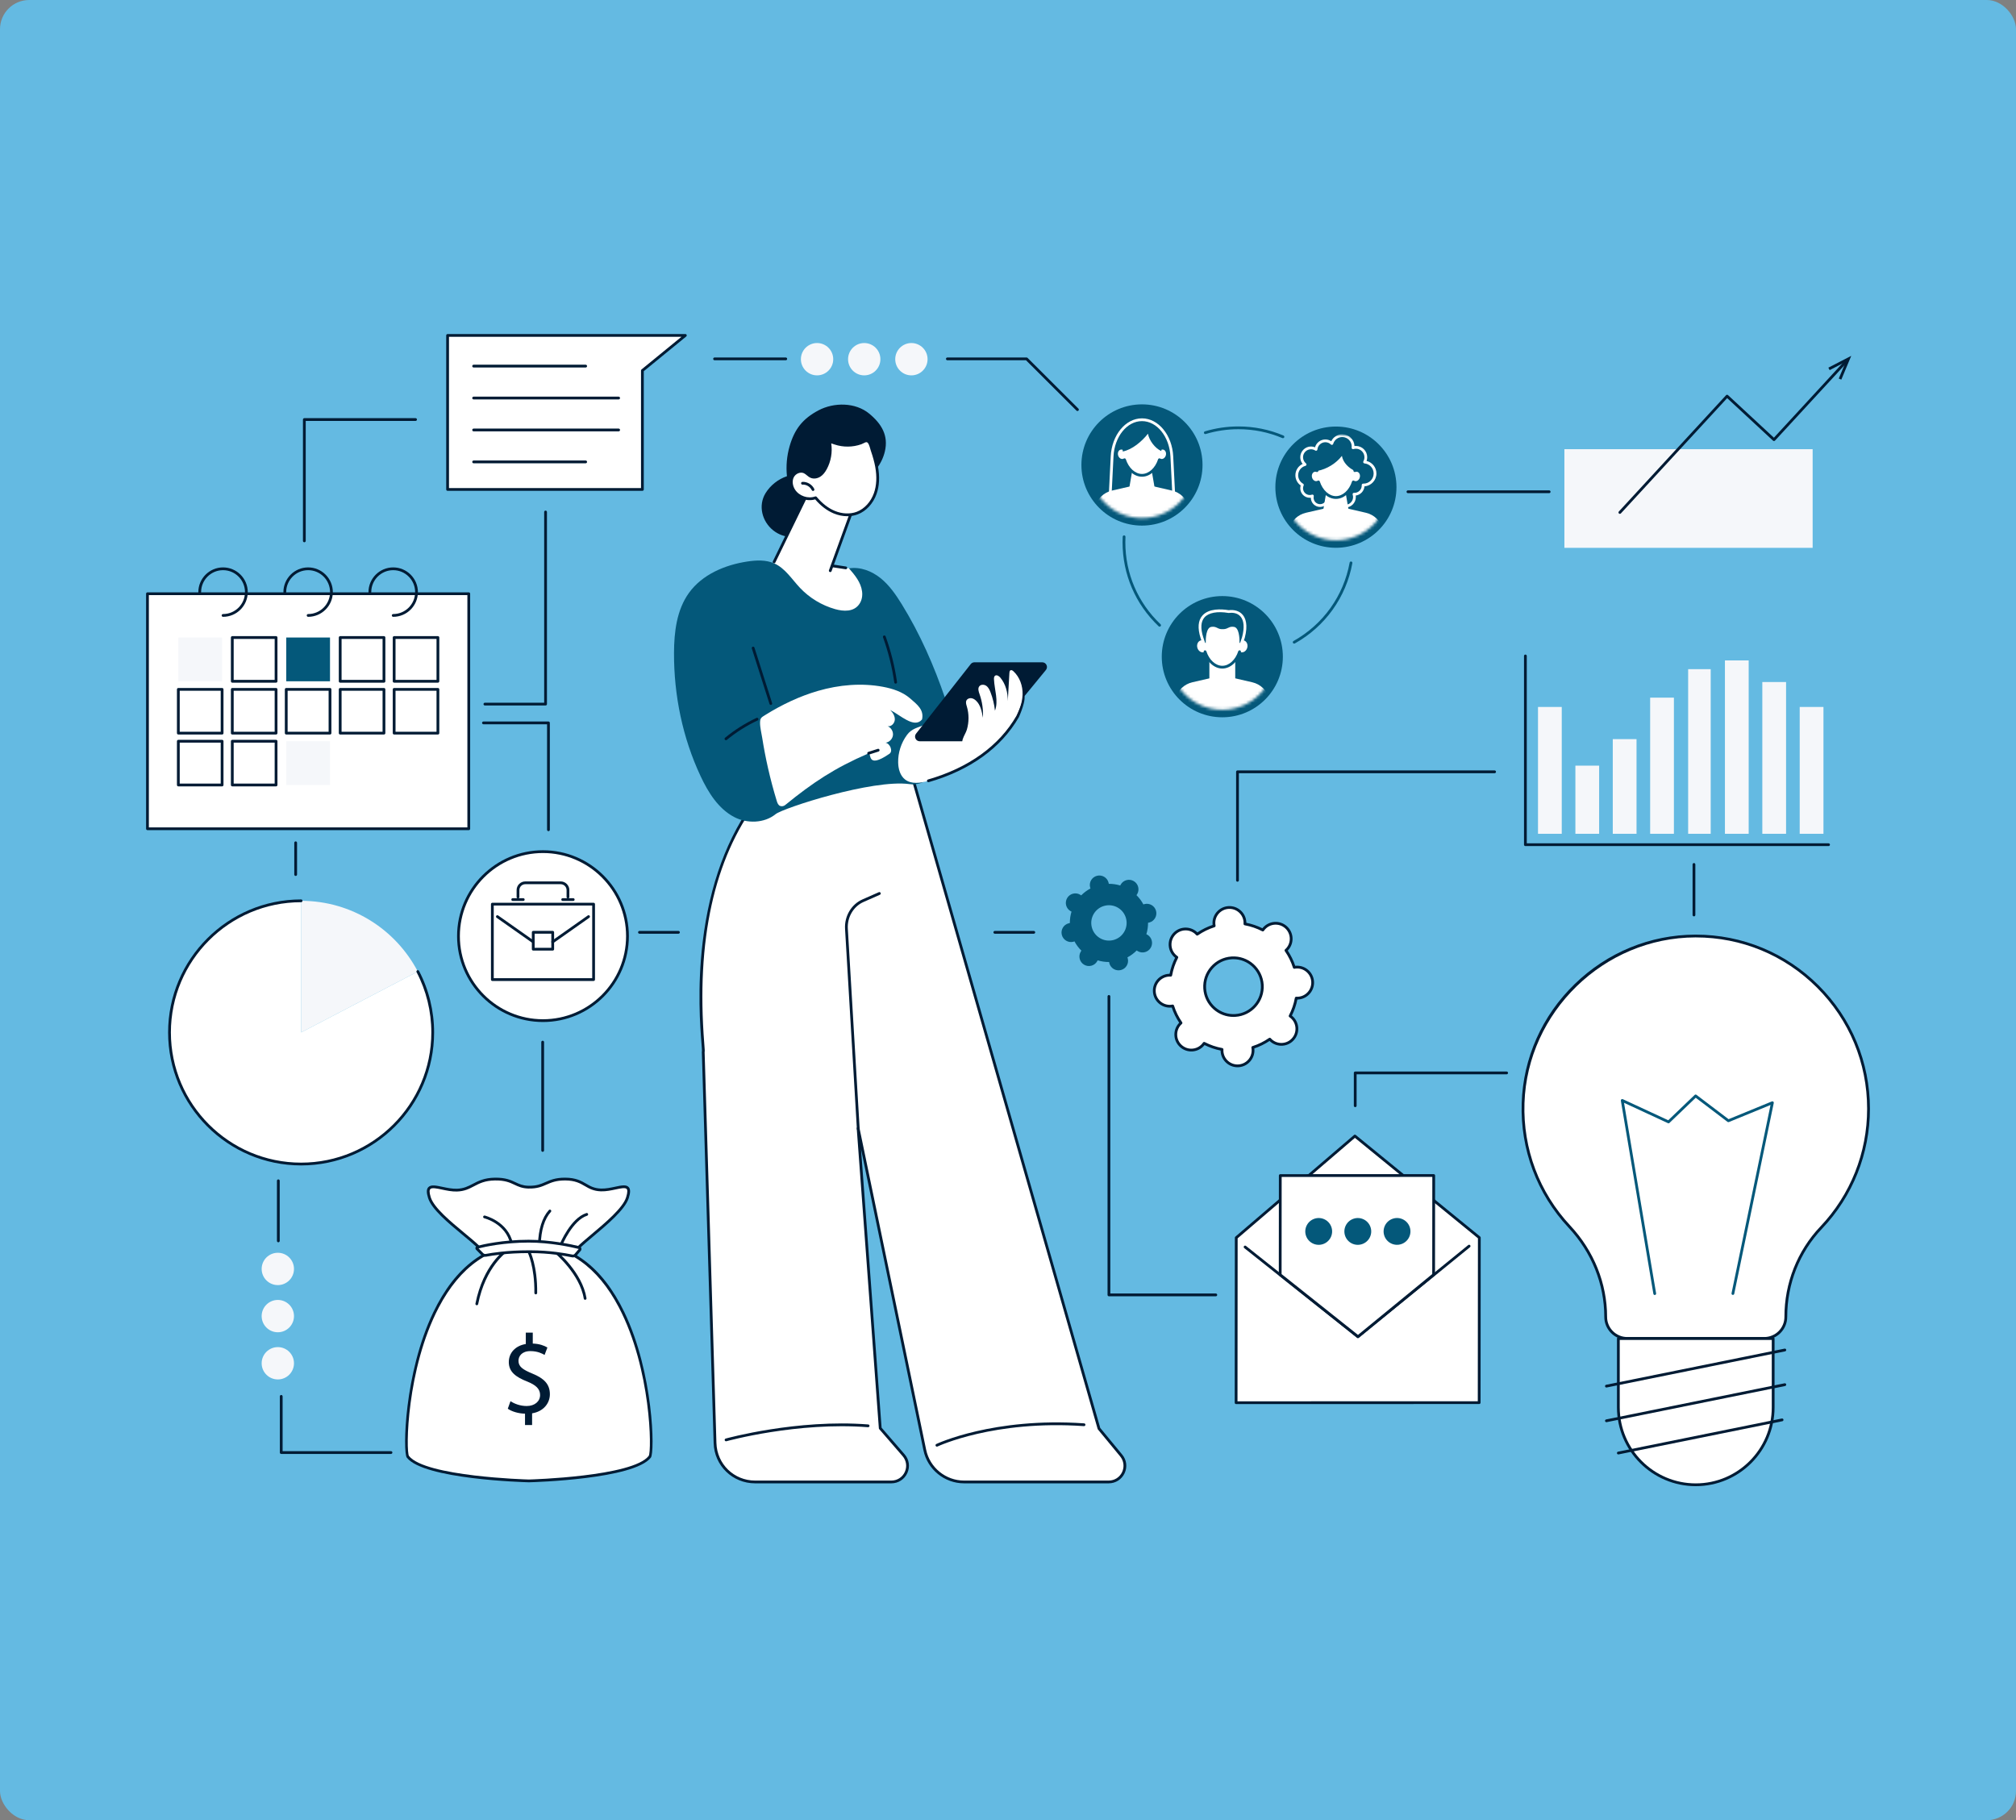 <svg width="690" height="623" viewBox="0 0 690 623" fill="none" xmlns="http://www.w3.org/2000/svg">
<rect x="0" y="0" width="690" height="623" fill="#808080" stroke="none"/>
<rect width="690" height="623" rx="10" fill="#64BAE2"/>
<path d="M240.684 359.965C241.457 360.116 232.691 308.529 259.001 273.739L311.462 263.066L376.14 488.964L383.738 498.167C386.72 501.778 384.151 507.231 379.467 507.231H329.949C323.449 507.231 317.841 502.667 316.522 496.301L293.7 386.176L301.272 488.837L309.263 498.068C312.368 501.655 309.82 507.231 305.076 507.231H258.436C251.024 507.231 244.954 501.341 244.73 493.933L240.684 359.965Z" fill="white"/>
<path d="M379.467 507.705H329.949C323.258 507.705 317.416 502.949 316.058 496.397L294.706 393.365L301.733 488.645L309.621 497.757C311.181 499.559 311.535 502.024 310.544 504.191C309.554 506.358 307.458 507.705 305.076 507.705H258.435C250.717 507.705 244.489 501.662 244.256 493.947L240.21 359.979C240.207 359.9 240.225 359.822 240.26 359.753C240.273 359.438 240.192 358.412 240.099 357.241C239.652 351.558 238.602 338.249 240.494 322.471C242.862 302.72 248.961 286.228 258.622 273.453C258.692 273.361 258.792 273.297 258.906 273.275L311.367 262.601C311.611 262.551 311.85 262.697 311.917 262.935L376.569 488.739L384.103 497.864C385.6 499.678 385.908 502.127 384.905 504.255C383.903 506.383 381.819 507.705 379.467 507.705ZM293.701 385.701C293.922 385.701 294.118 385.856 294.164 386.079L316.986 496.205C318.253 502.319 323.705 506.757 329.949 506.757H379.467C381.448 506.757 383.203 505.643 384.047 503.851C384.892 502.059 384.633 499.996 383.371 498.468L375.774 489.266C375.733 489.216 375.702 489.157 375.684 489.095L311.126 263.617L259.271 274.168C244.393 293.935 238.262 321.857 241.044 357.166C241.206 359.208 241.254 359.825 241.162 360.103L245.204 493.918C245.421 501.117 251.233 506.757 258.435 506.757H305.076C307.082 506.757 308.847 505.623 309.682 503.797C310.516 501.972 310.218 499.895 308.905 498.378L300.913 489.147C300.847 489.07 300.807 488.973 300.799 488.871L293.227 386.21C293.209 385.961 293.387 385.741 293.634 385.706C293.657 385.703 293.679 385.701 293.701 385.701Z" fill="#001B34"/>
<path d="M248.501 493.309C248.294 493.309 248.104 493.171 248.045 492.962C247.974 492.71 248.122 492.448 248.374 492.378C248.615 492.31 272.808 485.64 297.161 487.547C297.422 487.568 297.617 487.796 297.597 488.057C297.576 488.318 297.346 488.509 297.087 488.493C272.903 486.597 248.869 493.223 248.63 493.291C248.587 493.303 248.544 493.309 248.501 493.309Z" fill="#001B34"/>
<path d="M320.666 495.143C320.489 495.143 320.32 495.044 320.238 494.875C320.125 494.638 320.224 494.355 320.46 494.241C320.653 494.149 340.061 485.014 371.058 487.175C371.319 487.193 371.517 487.419 371.499 487.681C371.48 487.942 371.254 488.13 370.993 488.121C340.239 485.972 321.062 495.005 320.871 495.096C320.805 495.128 320.735 495.143 320.666 495.143Z" fill="#001B34"/>
<path d="M293.755 386.917C293.506 386.917 293.297 386.723 293.282 386.471L289.232 317.975C288.964 313.603 291.359 309.531 295.191 307.841L300.786 305.375C301.026 305.27 301.306 305.379 301.411 305.618C301.517 305.857 301.408 306.137 301.168 306.243L295.574 308.709C292.103 310.239 289.935 313.94 290.179 317.918L294.229 386.416C294.244 386.677 294.045 386.901 293.783 386.917C293.774 386.917 293.764 386.917 293.755 386.917Z" fill="#001B34"/>
<path d="M297.503 141.575C292.778 137.67 285.431 137.658 280.151 140.445C274.722 143.312 271.936 146.906 270.258 152.708C269.287 156.067 268.997 159.56 269.34 162.99C266.337 163.996 263.652 166.136 262.033 168.769C259.407 173.039 260.808 178.452 264.623 181.512C268.244 184.415 273.074 184.386 277.169 182.678C283.222 183.15 288.617 177.532 291.52 172.754C292.989 170.335 294.158 167.637 294.98 164.828C298.844 162.605 301.832 158.895 302.861 154.492C304.122 149.102 301.786 145.113 297.503 141.575Z" fill="#001B34"/>
<path d="M276.756 168.075L263.817 194.276C263.817 194.276 278.645 212.552 289.819 211.831C300.992 211.111 298.911 198.463 290.585 194.535L284.617 193.621L292.212 173.185L276.756 168.075Z" fill="white"/>
<path d="M284.165 195.805C284.111 195.805 284.056 195.796 284.003 195.777C283.757 195.687 283.629 195.416 283.719 195.169L291.599 173.482L277 168.656L265.374 192.536C265.26 192.772 264.976 192.87 264.74 192.755C264.505 192.64 264.407 192.357 264.522 192.121L276.329 167.868C276.433 167.654 276.68 167.552 276.904 167.625L292.36 172.735C292.482 172.775 292.582 172.863 292.638 172.978C292.694 173.093 292.701 173.226 292.657 173.347L284.61 195.493C284.54 195.686 284.358 195.805 284.165 195.805Z" fill="#001B34"/>
<path d="M289.487 194.842C289.463 194.842 289.439 194.84 289.414 194.836L284.98 194.157C284.721 194.117 284.543 193.875 284.583 193.616C284.622 193.358 284.86 193.179 285.123 193.22L289.558 193.899C289.817 193.938 289.995 194.18 289.955 194.439C289.919 194.674 289.717 194.842 289.487 194.842Z" fill="#001B34"/>
<path d="M300.022 159.679C300.585 162.747 300.6 165.978 299.563 168.921C298.526 171.864 296.343 174.486 293.429 175.6C290.902 176.567 288.01 176.334 285.515 175.292C283.019 174.249 280.894 172.447 279.159 170.372C276.494 171.319 273.247 170.214 271.712 167.839C270.826 166.468 270.514 164.645 271.237 163.182C271.961 161.719 273.864 160.844 275.34 161.541C276.181 161.939 276.779 162.749 277.636 163.111C278.591 163.514 279.73 163.276 280.591 162.698C281.452 162.12 282.07 161.245 282.563 160.332C284.115 157.46 284.578 154.015 283.839 150.835C283.908 151.135 285.505 151.589 285.79 151.685C286.506 151.927 287.243 152.106 287.989 152.222C289.462 152.45 290.973 152.435 292.442 152.18C293.187 152.05 293.921 151.859 294.634 151.607C295.2 151.406 295.934 150.871 296.537 150.864C297.797 150.85 298.172 153.148 298.477 154.037C299.109 155.882 299.67 157.758 300.022 159.679Z" fill="white"/>
<path d="M289.994 176.685C288.45 176.685 286.853 176.365 285.332 175.73C283.056 174.779 280.928 173.162 279.004 170.922C276.178 171.758 272.921 170.585 271.314 168.096C270.254 166.455 270.062 164.492 270.813 162.972C271.687 161.203 273.897 160.334 275.543 161.113C276.001 161.329 276.377 161.639 276.742 161.94C277.101 162.235 277.44 162.514 277.821 162.675C278.561 162.987 279.522 162.846 280.327 162.304C281.005 161.85 281.582 161.151 282.146 160.107C283.64 157.344 284.089 154.004 283.378 150.945C283.378 150.944 283.378 150.944 283.378 150.943C283.318 150.688 283.477 150.433 283.732 150.374C283.941 150.323 284.153 150.424 284.254 150.605C284.374 150.692 284.737 150.858 285.741 151.171C285.831 151.2 285.9 151.221 285.943 151.236C286.625 151.467 287.339 151.641 288.063 151.753C289.488 151.974 290.934 151.961 292.362 151.713C293.085 151.587 293.797 151.401 294.476 151.16C294.645 151.1 294.849 150.997 295.064 150.887C295.517 150.657 296.03 150.396 296.533 150.39C297.942 150.371 298.435 152.157 298.765 153.337C298.824 153.547 298.876 153.735 298.927 153.883C299.684 156.095 300.181 157.909 300.489 159.592C301.14 163.14 300.979 166.331 300.011 169.078C298.861 172.344 296.464 174.948 293.599 176.043C292.479 176.472 291.254 176.685 289.994 176.685ZM279.16 169.898C279.298 169.898 279.432 169.958 279.524 170.068C281.404 172.318 283.482 173.929 285.698 174.855C288.236 175.915 290.993 176.025 293.26 175.158C295.868 174.161 298.058 171.77 299.116 168.764C300.028 166.175 300.176 163.147 299.556 159.764C299.256 158.128 298.77 156.357 298.029 154.191C297.974 154.029 297.915 153.823 297.851 153.593C297.616 152.749 297.222 151.339 296.548 151.339C296.546 151.339 296.544 151.339 296.542 151.339C296.262 151.342 295.853 151.55 295.493 151.733C295.25 151.857 295.02 151.974 294.793 152.055C294.063 152.313 293.299 152.513 292.523 152.648C290.994 152.914 289.445 152.928 287.918 152.691C287.14 152.57 286.372 152.383 285.638 152.135L285.458 152.077C285.074 151.958 284.758 151.852 284.498 151.755C284.953 154.745 284.418 157.9 282.981 160.559C282.341 161.743 281.665 162.549 280.856 163.092C279.788 163.81 278.484 163.985 277.452 163.549C276.944 163.334 276.534 162.998 276.14 162.672C275.805 162.397 275.489 162.137 275.138 161.971C273.962 161.414 272.306 162.092 271.663 163.393C271.068 164.596 271.244 166.241 272.111 167.582C273.523 169.767 276.549 170.798 279.001 169.926C279.053 169.907 279.107 169.898 279.16 169.898Z" fill="#001B34"/>
<path d="M274.657 165.402C276.144 165.327 277.633 166.222 278.266 167.57L274.657 165.402Z" fill="white"/>
<path d="M278.266 168.043C278.088 168.043 277.917 167.942 277.837 167.771C277.282 166.589 275.984 165.796 274.681 165.875C274.425 165.891 274.197 165.687 274.183 165.425C274.17 165.164 274.372 164.941 274.633 164.928C276.31 164.846 277.981 165.847 278.695 167.368C278.806 167.605 278.704 167.887 278.467 167.998C278.402 168.029 278.333 168.043 278.266 168.043Z" fill="#001B34"/>
<path d="M251.317 279.662C245.852 276.812 242.396 271.225 239.779 265.644C233.628 252.527 230.643 237.99 230.689 223.502C230.712 216.318 231.605 208.759 235.804 202.93C240.349 196.622 248.12 193.344 255.808 192.186C258.906 191.72 262.193 191.572 265.049 192.86C268.759 194.533 271.019 198.255 273.815 201.213C277.065 204.654 281.26 207.194 285.816 208.481C288.724 209.302 292.237 209.505 294.138 206.715C294.989 205.467 295.252 203.921 295.053 202.423C294.634 199.279 292.58 196.856 290.585 194.536C294.413 193.917 298.352 195.447 301.375 197.876C304.397 200.305 306.634 203.563 308.671 206.862C314.899 216.948 319.684 227.876 323.515 239.093C324.87 243.061 326.124 247.208 325.692 251.379C325.204 256.097 324.328 260.601 320.845 263.821C319.718 264.863 318.646 265.795 317.711 266.58C315.933 268.073 313.607 268.696 311.308 268.38C298.655 266.638 268.05 276.56 265.461 278.66C261.561 281.821 255.675 281.934 251.317 279.662Z" fill="#04587A"/>
<path d="M263.817 241.266C263.616 241.266 263.43 241.137 263.365 240.936L257.318 221.954C257.239 221.705 257.377 221.438 257.626 221.358C257.877 221.277 258.142 221.417 258.222 221.666L264.269 240.648C264.348 240.897 264.211 241.164 263.961 241.244C263.913 241.259 263.865 241.266 263.817 241.266Z" fill="#001B34"/>
<path d="M306.546 233.985C306.314 233.985 306.111 233.815 306.077 233.579C305.322 228.322 304.025 223.127 302.222 218.136C302.133 217.89 302.26 217.618 302.507 217.529C302.752 217.44 303.024 217.568 303.114 217.814C304.939 222.866 306.252 228.124 307.016 233.443C307.053 233.703 306.873 233.943 306.614 233.981C306.591 233.984 306.568 233.985 306.546 233.985Z" fill="#001B34"/>
<path d="M265.86 274.164C266.072 274.857 266.376 275.642 267.064 275.868C267.608 276.047 268.267 275.924 268.711 275.562C278.233 267.793 285.825 262.789 297.103 257.936C298.535 257.32 296.271 263.58 304.428 257.99C305.715 257.108 304.639 254.477 303.101 254.219C304.374 254.04 305.46 252.94 305.622 251.665C305.784 250.39 305.009 249.053 303.821 248.561C305.053 248.791 306.2 247.563 306.26 246.31C306.319 245.058 305.578 243.898 304.685 243.019C308.096 244.675 312.877 249.501 315.581 246.248C316.305 242.952 314 241.197 311.443 238.996C308.886 236.794 305.552 235.703 302.236 235.079C294.862 233.691 287.182 234.381 279.975 236.47C273.633 238.307 267.595 241.195 261.994 244.674C260.618 245.53 260.158 245.714 260.137 247.302C260.115 249.005 260.613 250.878 260.879 252.558C261.431 256.056 262.101 259.534 262.886 262.986C263.741 266.747 264.733 270.476 265.86 274.164Z" fill="white"/>
<path d="M297.305 258.284C297.104 258.284 296.918 258.155 296.853 257.953C296.774 257.704 296.912 257.437 297.161 257.357L300.422 256.317C300.671 256.236 300.938 256.375 301.018 256.625C301.097 256.874 300.96 257.141 300.71 257.221L297.449 258.261C297.402 258.276 297.353 258.284 297.305 258.284Z" fill="#001B34"/>
<path d="M248.466 253.35C248.329 253.35 248.193 253.291 248.099 253.177C247.933 252.975 247.962 252.676 248.164 252.51C251.449 249.813 255.064 247.531 258.909 245.725C259.144 245.613 259.427 245.714 259.539 245.952C259.651 246.189 259.549 246.471 259.312 246.583C255.538 248.356 251.99 250.596 248.766 253.242C248.678 253.315 248.571 253.35 248.466 253.35Z" fill="#001B34"/>
<path d="M307.407 261.02C307.458 263.172 308.073 265.477 309.771 266.799C311.954 268.5 315.084 268.017 317.745 267.252C330.371 263.621 341.757 256.62 348.304 245.229C348.574 244.759 350.976 239 349.993 237.701C349.067 236.478 346.769 238.8 345.268 239.115C338.766 240.48 332.351 242.254 326.071 244.42C322.843 245.533 319.65 246.751 316.5 248.07C314.092 249.078 312.044 249.35 310.434 251.533C308.432 254.25 307.325 257.642 307.407 261.02Z" fill="white"/>
<path d="M317.746 267.727C317.54 267.727 317.35 267.591 317.29 267.384C317.218 267.132 317.363 266.869 317.615 266.797C331.524 262.797 341.995 255.257 347.894 244.993C348.349 244.2 350.332 238.933 349.616 237.987C349.457 237.778 349.499 237.481 349.707 237.323C349.916 237.165 350.214 237.206 350.372 237.415C351.639 239.09 348.75 245.407 348.716 245.465C342.692 255.948 332.028 263.639 317.877 267.708C317.833 267.721 317.789 267.727 317.746 267.727Z" fill="#001B34"/>
<path d="M356.722 226.686H333.511C333.016 226.686 332.549 226.913 332.243 227.302L313.531 251.11C312.7 252.168 313.454 253.719 314.799 253.719H337.208C337.691 253.719 338.149 253.502 338.455 253.128L357.969 229.321C358.832 228.268 358.083 226.686 356.722 226.686Z" fill="#001B34"/>
<path d="M346.853 229.749C346.574 229.493 346.177 229.242 345.843 229.422C345.553 229.578 345.5 229.964 345.481 230.293C345.296 233.517 345.111 236.74 344.926 239.963C344.965 237.08 344.216 234.098 342.349 231.902C341.889 231.361 341.078 230.852 340.534 231.308C340.207 231.583 340.182 232.071 340.201 232.498C340.361 236.116 341.809 239.856 340.537 243.247C340.31 241.092 339.797 238.966 339.016 236.944C338.696 236.115 338.3 235.264 337.576 234.748C336.853 234.233 335.713 234.203 335.172 234.907C334.597 235.654 334.953 236.72 335.269 237.609C336.184 240.184 336.573 242.946 336.402 245.674C336.051 243.542 335.613 241.244 334.023 239.782C333.557 239.353 332.983 239.008 332.352 238.956C331.721 238.904 331.036 239.202 330.764 239.773C330.463 240.401 330.712 241.138 330.912 241.805C331.687 244.375 331.67 247.169 330.917 249.742C330.353 251.672 327.935 254.269 330.493 255.776C331.371 256.293 332.454 256.333 333.463 256.188C336.312 255.78 338.788 254.06 341.015 252.236C343.289 250.374 345.448 248.331 347.107 245.905C348.766 243.479 349.908 240.638 349.992 237.7C350.076 234.763 349.02 231.735 346.853 229.749Z" fill="white"/>
<path d="M219.867 167.523H153.196V114.805H234.568L219.867 126.82V167.523Z" fill="white"/>
<path d="M219.867 167.998H153.196C152.934 167.998 152.722 167.786 152.722 167.524V114.805C152.722 114.543 152.934 114.331 153.196 114.331H234.567C234.768 114.331 234.946 114.457 235.013 114.646C235.081 114.835 235.022 115.045 234.867 115.172L220.341 127.045V167.523C220.341 167.786 220.129 167.998 219.867 167.998ZM153.67 167.049H219.393V126.82C219.393 126.677 219.457 126.543 219.567 126.452L233.238 115.279H153.67V167.049Z" fill="#001B34"/>
<path d="M200.454 125.782H162.104C161.842 125.782 161.63 125.57 161.63 125.308C161.63 125.046 161.842 124.834 162.104 124.834H200.454C200.716 124.834 200.928 125.046 200.928 125.308C200.928 125.57 200.716 125.782 200.454 125.782Z" fill="#001B34"/>
<path d="M211.739 136.712H162.104C161.842 136.712 161.63 136.5 161.63 136.237C161.63 135.975 161.842 135.763 162.104 135.763H211.739C212.001 135.763 212.213 135.975 212.213 136.237C212.213 136.5 212.001 136.712 211.739 136.712Z" fill="#001B34"/>
<path d="M211.739 147.641H162.104C161.842 147.641 161.63 147.429 161.63 147.167C161.63 146.905 161.842 146.693 162.104 146.693H211.739C212.001 146.693 212.213 146.905 212.213 147.167C212.213 147.429 212.001 147.641 211.739 147.641Z" fill="#001B34"/>
<path d="M200.454 158.569H162.104C161.842 158.569 161.63 158.357 161.63 158.095C161.63 157.833 161.842 157.621 162.104 157.621H200.454C200.716 157.621 200.928 157.833 200.928 158.095C200.928 158.357 200.716 158.569 200.454 158.569Z" fill="#001B34"/>
<path d="M142.999 332.529C135.478 318.143 120.416 308.323 103.058 308.323V353.369L142.999 332.529Z" fill="#F5F7FA"/>
<path d="M103.059 353.369V308.324C78.181 308.324 58.014 328.491 58.014 353.369C58.014 378.247 78.181 398.414 103.059 398.414C127.937 398.414 148.104 378.247 148.104 353.369C148.104 345.849 146.259 338.762 143.001 332.53L103.059 353.369Z" fill="white"/>
<path d="M103.059 398.888C77.959 398.888 57.539 378.468 57.539 353.369C57.539 328.269 77.959 307.849 103.059 307.849C103.321 307.849 103.533 308.061 103.533 308.323C103.533 308.585 103.321 308.798 103.059 308.798C78.482 308.798 58.487 328.792 58.487 353.369C58.487 377.946 78.482 397.94 103.059 397.94C127.635 397.94 147.63 377.946 147.63 353.369C147.63 346.198 145.884 339.067 142.58 332.749C142.459 332.517 142.549 332.23 142.781 332.109C143.012 331.987 143.299 332.078 143.42 332.31C146.794 338.763 148.578 346.045 148.578 353.369C148.578 378.468 128.158 398.888 103.059 398.888Z" fill="#001B34"/>
<path d="M160.443 203.218H50.475V283.661H160.443V203.218Z" fill="white"/>
<path d="M160.443 284.135H50.474C50.212 284.135 50 283.923 50 283.661V203.218C50 202.956 50.212 202.744 50.474 202.744H160.443C160.705 202.744 160.917 202.956 160.917 203.218V283.661C160.917 283.923 160.705 284.135 160.443 284.135ZM50.948 283.187H159.969V203.692H50.948V283.187Z" fill="#001B34"/>
<path d="M76.341 211.119C76.079 211.119 75.867 210.907 75.867 210.645C75.867 210.383 76.079 210.171 76.341 210.171C80.482 210.171 83.85 206.803 83.85 202.663C83.85 198.522 80.481 195.154 76.341 195.154C72.201 195.154 68.833 198.523 68.833 202.663C68.833 202.925 68.621 203.137 68.359 203.137C68.097 203.137 67.885 202.925 67.885 202.663C67.885 198 71.678 194.206 76.342 194.206C81.005 194.206 84.798 198 84.798 202.663C84.798 207.325 81.004 211.119 76.341 211.119Z" fill="#001B34"/>
<path d="M105.459 211.119C105.197 211.119 104.985 210.907 104.985 210.645C104.985 210.383 105.197 210.171 105.459 210.171C109.599 210.171 112.967 206.803 112.967 202.663C112.967 198.522 109.599 195.154 105.459 195.154C101.318 195.154 97.95 198.523 97.95 202.663C97.95 202.925 97.738 203.137 97.476 203.137C97.214 203.137 97.002 202.925 97.002 202.663C97.002 198 100.796 194.206 105.459 194.206C110.122 194.206 113.915 198 113.915 202.663C113.915 207.325 110.122 211.119 105.459 211.119Z" fill="#001B34"/>
<path d="M134.576 211.119C134.314 211.119 134.102 210.907 134.102 210.645C134.102 210.383 134.314 210.171 134.576 210.171C138.717 210.171 142.085 206.803 142.085 202.663C142.085 198.522 138.717 195.154 134.576 195.154C130.436 195.154 127.068 198.523 127.068 202.663C127.068 202.925 126.856 203.137 126.594 203.137C126.332 203.137 126.12 202.925 126.12 202.663C126.12 198 129.914 194.206 134.577 194.206C139.24 194.206 143.034 198 143.034 202.663C143.034 207.325 139.24 211.119 134.576 211.119Z" fill="#001B34"/>
<path d="M76.019 218.202H61.038V233.183H76.019V218.202Z" fill="#F5F7FA"/>
<path d="M94.486 218.202H79.505V233.183H94.486V218.202Z" fill="white"/>
<path d="M94.485 233.657H79.504C79.242 233.657 79.03 233.445 79.03 233.183V218.202C79.03 217.94 79.242 217.728 79.504 217.728H94.485C94.747 217.728 94.959 217.94 94.959 218.202V233.183C94.959 233.445 94.747 233.657 94.485 233.657ZM79.979 232.708H94.011V218.676H79.979V232.708Z" fill="#001B34"/>
<path d="M112.949 218.202H97.969V233.183H112.949V218.202Z" fill="#04587A"/>
<path d="M131.416 218.202H116.436V233.183H131.416V218.202Z" fill="white"/>
<path d="M131.416 233.657H116.435C116.173 233.657 115.961 233.445 115.961 233.183V218.202C115.961 217.94 116.173 217.728 116.435 217.728H131.416C131.678 217.728 131.89 217.94 131.89 218.202V233.183C131.89 233.445 131.678 233.657 131.416 233.657ZM116.909 232.708H130.941V218.676H116.909V232.708Z" fill="#001B34"/>
<path d="M149.881 218.202H134.9V233.183H149.881V218.202Z" fill="white"/>
<path d="M149.881 233.657H134.9C134.638 233.657 134.426 233.445 134.426 233.183V218.202C134.426 217.94 134.638 217.728 134.9 217.728H149.881C150.143 217.728 150.355 217.94 150.355 218.202V233.183C150.355 233.445 150.143 233.657 149.881 233.657ZM135.374 232.708H149.406V218.676H135.374V232.708Z" fill="#001B34"/>
<path d="M76.017 251.404H61.037C60.775 251.404 60.562 251.192 60.562 250.93V235.949C60.562 235.687 60.775 235.475 61.037 235.475H76.017C76.279 235.475 76.491 235.687 76.491 235.949V250.93C76.492 251.192 76.279 251.404 76.017 251.404ZM61.511 250.456H75.543V236.423H61.511V250.456Z" fill="#001B34"/>
<path d="M94.484 235.948H79.503V250.929H94.484V235.948Z" fill="white"/>
<path d="M94.483 251.403H79.502C79.24 251.403 79.028 251.191 79.028 250.929V235.949C79.028 235.687 79.24 235.475 79.502 235.475H94.483C94.745 235.475 94.957 235.687 94.957 235.949V250.929C94.957 251.191 94.745 251.403 94.483 251.403ZM79.977 250.455H94.009V236.423H79.977V250.455Z" fill="#001B34"/>
<path d="M112.949 251.404H97.968C97.706 251.404 97.494 251.192 97.494 250.93V235.949C97.494 235.687 97.706 235.475 97.968 235.475H112.949C113.211 235.475 113.423 235.687 113.423 235.949V250.93C113.423 251.192 113.211 251.404 112.949 251.404ZM98.442 250.456H112.475V236.423H98.442V250.456Z" fill="#001B34"/>
<path d="M131.415 235.948H116.435V250.929H131.415V235.948Z" fill="white"/>
<path d="M131.415 251.403H116.434C116.172 251.403 115.96 251.191 115.96 250.929V235.949C115.96 235.687 116.172 235.475 116.434 235.475H131.415C131.677 235.475 131.889 235.687 131.889 235.949V250.929C131.889 251.191 131.677 251.403 131.415 251.403ZM116.908 250.455H130.94V236.423H116.908V250.455Z" fill="#001B34"/>
<path d="M149.88 235.948H134.899V250.929H149.88V235.948Z" fill="white"/>
<path d="M149.88 251.403H134.899C134.637 251.403 134.425 251.191 134.425 250.929V235.949C134.425 235.687 134.637 235.475 134.899 235.475H149.88C150.142 235.475 150.354 235.687 150.354 235.949V250.929C150.354 251.191 150.142 251.403 149.88 251.403ZM135.373 250.455H149.405V236.423H135.373V250.455Z" fill="#001B34"/>
<path d="M76.018 253.696H61.037V268.677H76.018V253.696Z" fill="white"/>
<path d="M76.017 269.151H61.037C60.775 269.151 60.562 268.939 60.562 268.677V253.697C60.562 253.435 60.775 253.223 61.037 253.223H76.017C76.279 253.223 76.491 253.435 76.491 253.697V268.677C76.492 268.939 76.279 269.151 76.017 269.151ZM61.511 268.203H75.543V254.171H61.511V268.203Z" fill="#001B34"/>
<path d="M94.484 253.696H79.503V268.677H94.484V253.696Z" fill="white"/>
<path d="M94.483 269.151H79.502C79.24 269.151 79.028 268.939 79.028 268.677V253.696C79.028 253.434 79.24 253.222 79.502 253.222H94.483C94.745 253.222 94.957 253.434 94.957 253.696V268.677C94.957 268.939 94.745 269.151 94.483 269.151ZM79.977 268.203H94.009V254.17H79.977V268.203Z" fill="#001B34"/>
<path d="M112.949 253.697H97.968V268.677H112.949V253.697Z" fill="#F5F7FA"/>
<path d="M185.839 349.335C201.813 349.335 214.762 336.386 214.762 320.412C214.762 304.439 201.813 291.49 185.839 291.49C169.866 291.49 156.917 304.439 156.917 320.412C156.917 336.386 169.866 349.335 185.839 349.335Z" fill="white"/>
<path d="M185.839 349.809C169.63 349.809 156.442 336.622 156.442 320.412C156.442 304.203 169.63 291.016 185.839 291.016C202.048 291.016 215.235 304.203 215.235 320.412C215.236 336.621 202.048 349.809 185.839 349.809ZM185.839 291.964C170.152 291.964 157.391 304.726 157.391 320.412C157.391 336.099 170.152 348.861 185.839 348.861C201.525 348.861 214.287 336.099 214.287 320.412C214.287 304.726 201.525 291.964 185.839 291.964Z" fill="#001B34"/>
<path d="M203.166 335.759H168.513C168.251 335.759 168.039 335.547 168.039 335.285V309.463C168.039 309.201 168.251 308.989 168.513 308.989H203.166C203.428 308.989 203.64 309.201 203.64 309.463V335.285C203.64 335.547 203.428 335.759 203.166 335.759ZM168.987 334.811H202.692V309.936H168.987V334.811Z" fill="#001B34"/>
<path d="M189.172 325.356H182.51C182.248 325.356 182.036 325.144 182.036 324.882V319.089C182.036 318.827 182.248 318.615 182.51 318.615H189.172C189.434 318.615 189.646 318.827 189.646 319.089V324.882C189.646 325.144 189.434 325.356 189.172 325.356ZM182.984 324.408H188.698V319.563H182.984V324.408Z" fill="#001B34"/>
<path d="M182.508 322.848C182.414 322.848 182.319 322.82 182.236 322.761L169.963 314.119C169.749 313.968 169.697 313.672 169.848 313.458C169.999 313.243 170.294 313.193 170.509 313.343L182.782 321.986C182.996 322.137 183.047 322.432 182.896 322.647C182.804 322.778 182.658 322.848 182.508 322.848Z" fill="#001B34"/>
<path d="M189.17 322.847C189.021 322.847 188.874 322.777 188.782 322.646C188.631 322.432 188.682 322.136 188.896 321.986L201.169 313.343C201.384 313.193 201.679 313.243 201.829 313.458C201.98 313.672 201.929 313.968 201.715 314.118L189.442 322.761C189.36 322.819 189.264 322.847 189.17 322.847Z" fill="#001B34"/>
<path d="M194.392 307.505C194.13 307.505 193.918 307.293 193.918 307.031V304.651C193.918 303.539 193.012 302.633 191.899 302.633H179.783C178.67 302.633 177.765 303.539 177.765 304.651V307.031C177.765 307.293 177.553 307.505 177.29 307.505C177.028 307.505 176.816 307.293 176.816 307.031V304.651C176.816 303.016 178.147 301.685 179.783 301.685H191.899C193.535 301.685 194.866 303.016 194.866 304.651V307.031C194.866 307.293 194.654 307.505 194.392 307.505Z" fill="#001B34"/>
<path d="M196.196 308.372H192.586C192.324 308.372 192.112 308.16 192.112 307.898C192.112 307.636 192.324 307.424 192.586 307.424H196.196C196.458 307.424 196.67 307.636 196.67 307.898C196.67 308.16 196.458 308.372 196.196 308.372Z" fill="#001B34"/>
<path d="M179.094 308.372H175.485C175.223 308.372 175.011 308.16 175.011 307.898C175.011 307.636 175.223 307.424 175.485 307.424H179.094C179.356 307.424 179.568 307.636 179.568 307.898C179.568 308.16 179.356 308.372 179.094 308.372Z" fill="#001B34"/>
<path d="M180.689 425.661C139.966 426.158 137.565 495.993 139.602 498.606C145.313 505.931 180.689 506.86 180.689 506.86H181.312C181.312 506.86 216.688 505.931 222.4 498.606C224.437 495.993 222.035 426.158 181.312 425.661H180.689Z" fill="white"/>
<path d="M180.689 507.334C179.223 507.295 145.01 506.314 139.227 498.898C137.847 497.127 138.294 469.95 148.289 449.161C155.856 433.423 166.755 425.357 180.683 425.187C180.685 425.187 180.687 425.187 180.689 425.187H181.312C195.244 425.357 206.143 433.422 213.71 449.158C223.707 469.946 224.154 497.126 222.773 498.898C216.991 506.314 182.778 507.295 181.324 507.334H180.689ZM180.692 426.135C167.802 426.293 157.539 433.478 150.189 447.489C139.132 468.57 138.905 496.724 139.978 498.317C145.485 505.381 180.35 506.376 180.701 506.385H181.312C181.651 506.376 216.516 505.38 222.025 498.314C223.096 496.723 222.868 468.566 211.81 447.486C204.46 433.476 194.197 426.292 181.306 426.135H180.692V426.135Z" fill="#001B34"/>
<path d="M165.785 429.475C165.078 426.077 149.044 416.474 146.974 409.935C144.905 403.396 151.079 407.514 156.376 407.348C161.674 407.182 162.738 403.648 169.392 403.558C175.773 403.473 176.23 406.148 180.735 406.324H181.009C186.597 406.448 187.18 403.524 193.447 403.555C200.102 403.589 200.411 407.12 205.708 407.286C211.005 407.451 216.82 403.396 214.751 409.935C212.681 416.474 196.458 426.655 196.078 429.475H165.785Z" fill="white"/>
<path d="M165.785 429.949C165.565 429.949 165.368 429.796 165.322 429.572C165.049 428.263 161.782 425.556 158.323 422.69C153.362 418.579 147.738 413.919 146.523 410.078C145.935 408.222 145.95 407.041 146.567 406.36C147.46 405.375 149.239 405.753 151.491 406.232C153.019 406.556 154.74 406.913 156.362 406.874C158.728 406.8 160.225 406.016 161.811 405.185C163.646 404.223 165.727 403.133 169.386 403.084C173.046 403.031 174.869 403.893 176.472 404.649C177.752 405.253 178.858 405.776 180.754 405.85L181.01 405.849C183.657 405.905 185.131 405.264 186.69 404.581C188.376 403.844 190.119 403.081 193.346 403.081C193.381 403.081 193.415 403.081 193.45 403.081C197.132 403.1 199 404.188 200.647 405.148C202.051 405.966 203.376 406.738 205.723 406.812C207.336 406.858 209.027 406.501 210.517 406.183C212.649 405.727 214.333 405.367 215.188 406.309C215.808 406.991 215.813 408.153 215.203 410.077C213.96 414.006 207.886 419.115 203.006 423.22C199.898 425.834 196.684 428.537 196.549 429.538C196.513 429.798 196.28 429.979 196.015 429.945C195.756 429.91 195.574 429.671 195.609 429.412C195.784 428.111 198.178 426.041 202.395 422.494C207.182 418.468 213.139 413.458 214.3 409.791C214.891 407.921 214.728 407.212 214.487 406.947C213.998 406.408 212.403 406.75 210.716 407.11C209.173 407.44 207.419 407.809 205.694 407.76C203.106 407.679 201.614 406.809 200.169 405.968C198.549 405.024 196.874 404.047 193.446 404.03C193.413 404.03 193.381 404.029 193.349 404.029C190.317 404.029 188.667 404.751 187.07 405.45C185.484 406.144 183.86 406.855 180.999 406.798H180.735C178.628 406.716 177.384 406.129 176.067 405.507C174.484 404.759 172.823 403.98 169.399 404.033C165.967 404.079 164.077 405.069 162.251 406.025C160.566 406.908 158.975 407.741 156.392 407.822C154.666 407.874 152.874 407.496 151.295 407.16C149.496 406.778 147.795 406.417 147.27 406.998C147.024 407.268 146.851 407.973 147.427 409.792C148.559 413.367 154.309 418.132 158.929 421.96C162.83 425.192 165.91 427.746 166.25 429.379C166.304 429.635 166.139 429.886 165.883 429.939C165.849 429.946 165.817 429.949 165.785 429.949Z" fill="#001B34"/>
<path d="M191.99 426.552C191.93 426.552 191.869 426.54 191.81 426.516C191.568 426.416 191.452 426.139 191.551 425.897C191.702 425.53 195.298 416.897 200.683 415.194C200.934 415.114 201.199 415.254 201.277 415.503C201.357 415.753 201.218 416.019 200.969 416.098C196.007 417.667 192.463 426.172 192.428 426.257C192.353 426.441 192.176 426.552 191.99 426.552Z" fill="#001B34"/>
<path d="M175.104 426.135C174.887 426.135 174.691 425.986 174.642 425.765C173.074 418.785 165.799 416.994 165.726 416.977C165.471 416.917 165.313 416.661 165.373 416.407C165.432 416.152 165.69 415.995 165.942 416.053C166.021 416.072 173.866 417.988 175.567 425.557C175.624 425.812 175.464 426.066 175.209 426.124C175.174 426.132 175.138 426.135 175.104 426.135Z" fill="#001B34"/>
<path d="M184.602 426.551C184.597 426.551 184.593 426.551 184.588 426.551C184.326 426.544 184.12 426.325 184.127 426.064C184.279 420.747 185.531 416.745 187.849 414.17C188.024 413.975 188.325 413.96 188.519 414.134C188.714 414.309 188.729 414.61 188.554 414.804C186.391 417.207 185.221 421.005 185.075 426.091C185.068 426.348 184.857 426.551 184.602 426.551Z" fill="#001B34"/>
<path d="M200.266 444.883C200.037 444.883 199.836 444.717 199.798 444.484C198.436 435.986 189.851 428.869 189.765 428.798C189.562 428.633 189.532 428.334 189.698 428.131C189.864 427.929 190.162 427.899 190.365 428.065C190.73 428.364 199.317 435.484 200.734 444.334C200.776 444.592 200.6 444.836 200.341 444.877C200.316 444.881 200.291 444.883 200.266 444.883Z" fill="#001B34"/>
<path d="M183.374 443.02C183.372 443.02 183.37 443.02 183.368 443.02C183.106 443.017 182.896 442.802 182.9 442.54C183.013 433.518 180.603 428.681 180.578 428.633C180.46 428.4 180.552 428.114 180.784 427.995C181.018 427.875 181.303 427.967 181.422 428.201C181.526 428.404 183.965 433.271 183.848 442.552C183.845 442.812 183.633 443.02 183.374 443.02Z" fill="#001B34"/>
<path d="M163.192 446.745C163.161 446.745 163.13 446.742 163.098 446.736C162.842 446.685 162.675 446.435 162.726 446.179C165.377 432.853 172.711 427.891 173.023 427.687C173.241 427.543 173.535 427.603 173.679 427.821C173.823 428.04 173.763 428.334 173.544 428.478C173.472 428.527 166.224 433.454 163.656 446.364C163.611 446.589 163.413 446.745 163.192 446.745Z" fill="#001B34"/>
<path d="M179.691 487.746V483.857C177.458 483.818 175.147 483.125 173.799 482.162L174.723 479.582C176.11 480.506 178.112 481.238 180.269 481.238C183.003 481.238 184.852 479.659 184.852 477.463C184.852 475.345 183.35 474.036 180.5 472.88C176.571 471.34 174.145 469.568 174.145 466.218C174.145 463.021 176.417 460.595 179.961 460.017V456.127H182.348V459.863C184.659 459.94 186.238 460.556 187.355 461.211L186.392 463.753C185.583 463.291 184.004 462.443 181.539 462.443C178.574 462.443 177.458 464.215 177.458 465.756C177.458 467.758 178.882 468.76 182.233 470.146C186.2 471.764 188.203 473.766 188.203 477.194C188.203 480.237 186.084 483.087 182.117 483.741V487.747L179.691 487.746Z" fill="#001B34"/>
<path d="M165.089 429.27C165.41 429.591 165.864 429.736 166.311 429.658C168.088 429.345 173.061 428.398 181.394 428.416C188.756 428.432 194.026 429.528 195.855 429.875C196.278 429.955 196.711 429.807 196.996 429.483L198.397 427.836C198.657 427.541 198.511 427.075 198.129 426.983C195.724 426.407 188.472 424.832 181.001 424.815C172.133 424.796 165.346 426.392 163.434 426.893C163.19 426.957 163.11 427.26 163.288 427.439L165.089 429.27Z" fill="white"/>
<path d="M196.078 430.371C195.974 430.371 195.869 430.361 195.765 430.341L195.423 430.276C193.29 429.866 188.295 428.906 181.393 428.891C181.317 428.891 181.24 428.89 181.164 428.89C173.364 428.89 168.487 429.754 166.64 430.081L166.393 430.125C165.797 430.23 165.183 430.036 164.754 429.606C164.753 429.605 164.752 429.604 164.751 429.603L162.949 427.772C162.749 427.572 162.67 427.274 162.745 426.998C162.82 426.719 163.033 426.508 163.313 426.435C165.192 425.942 171.986 424.342 180.841 424.342C180.895 424.342 180.948 424.342 181.002 424.342C188.412 424.358 195.525 425.873 198.239 426.523C198.581 426.605 198.848 426.854 198.954 427.189C199.061 427.525 198.985 427.884 198.752 428.149L197.356 429.791C197.028 430.164 196.559 430.371 196.078 430.371ZM181.163 427.942C181.241 427.942 181.317 427.942 181.395 427.942C188.386 427.958 193.442 428.93 195.601 429.345L195.942 429.41C196.202 429.459 196.463 429.37 196.638 429.171L198.035 427.529C198.045 427.517 198.059 427.502 198.05 427.476C195.336 426.803 188.31 425.306 181 425.29C172.532 425.295 165.966 426.738 163.803 427.288L165.425 428.937C165.637 429.147 165.939 429.24 166.228 429.191L166.474 429.148C168.344 428.817 173.282 427.942 181.163 427.942ZM163.622 427.104L163.624 427.105C163.624 427.105 163.623 427.105 163.622 427.104Z" fill="#001B34"/>
<path d="M104.162 185.6C103.9 185.6 103.688 185.388 103.688 185.126V143.596C103.688 143.334 103.9 143.122 104.162 143.122H142.231C142.493 143.122 142.705 143.334 142.705 143.596C142.705 143.858 142.493 144.07 142.231 144.07H104.636V185.126C104.636 185.388 104.424 185.6 104.162 185.6Z" fill="#001B34"/>
<path d="M101.195 299.807C100.933 299.807 100.721 299.595 100.721 299.333V288.456C100.721 288.194 100.933 287.982 101.195 287.982C101.457 287.982 101.669 288.194 101.669 288.456V299.333C101.669 299.595 101.457 299.807 101.195 299.807Z" fill="#001B34"/>
<path d="M95.262 425.198C95 425.198 94.788 424.986 94.788 424.724V404.147C94.788 403.885 95 403.673 95.262 403.673C95.524 403.673 95.736 403.885 95.736 404.147V424.724C95.736 424.986 95.524 425.198 95.262 425.198Z" fill="#001B34"/>
<path d="M133.825 497.638H96.25C95.988 497.638 95.776 497.425 95.776 497.163V477.937C95.776 477.675 95.988 477.463 96.25 477.463C96.513 477.463 96.725 477.675 96.725 477.937V496.689H133.825C134.087 496.689 134.299 496.901 134.299 497.163C134.299 497.425 134.087 497.638 133.825 497.638Z" fill="#001B34"/>
<path d="M185.737 394.238C185.475 394.238 185.263 394.026 185.263 393.764V356.683C185.263 356.421 185.475 356.209 185.737 356.209C185.999 356.209 186.211 356.421 186.211 356.683V393.764C186.211 394.026 185.999 394.238 185.737 394.238Z" fill="#001B34"/>
<path d="M232.212 319.583H218.863C218.601 319.583 218.389 319.371 218.389 319.109C218.389 318.847 218.601 318.635 218.863 318.635H232.212C232.474 318.635 232.686 318.847 232.686 319.109C232.686 319.371 232.474 319.583 232.212 319.583Z" fill="#001B34"/>
<path d="M187.714 284.48C187.452 284.48 187.24 284.268 187.24 284.006V247.895H165.466C165.204 247.895 164.992 247.683 164.992 247.421C164.992 247.159 165.204 246.947 165.466 246.947H187.714C187.976 246.947 188.189 247.159 188.189 247.421V284.006C188.189 284.268 187.976 284.48 187.714 284.48Z" fill="#001B34"/>
<path d="M186.726 241.468H165.961C165.699 241.468 165.487 241.256 165.487 240.993C165.487 240.731 165.699 240.519 165.961 240.519H186.252V175.238C186.252 174.976 186.464 174.764 186.726 174.764C186.988 174.764 187.2 174.976 187.2 175.238V240.993C187.201 241.256 186.988 241.468 186.726 241.468Z" fill="#001B34"/>
<path d="M95.089 472.139C98.144 472.139 100.621 469.662 100.621 466.607C100.621 463.552 98.144 461.075 95.089 461.075C92.034 461.075 89.557 463.552 89.557 466.607C89.557 469.662 92.034 472.139 95.089 472.139Z" fill="#F5F7FA"/>
<path d="M95.089 455.995C98.144 455.995 100.621 453.518 100.621 450.462C100.621 447.407 98.144 444.93 95.089 444.93C92.034 444.93 89.557 447.407 89.557 450.462C89.557 453.518 92.034 455.995 95.089 455.995Z" fill="#F5F7FA"/>
<path d="M95.089 439.85C98.144 439.85 100.621 437.373 100.621 434.317C100.621 431.262 98.144 428.785 95.089 428.785C92.034 428.785 89.557 431.262 89.557 434.317C89.557 437.373 92.034 439.85 95.089 439.85Z" fill="#F5F7FA"/>
<path d="M549.569 450.74C549.569 454.805 552.864 458.101 556.93 458.101H603.859C607.924 458.101 611.22 454.806 611.22 450.74V450.736C611.22 439.38 615.505 428.414 623.317 420.173C633.364 409.575 639.527 395.26 639.527 379.504C639.527 346.796 612.971 320.29 580.244 320.372C548.615 320.45 522.297 345.964 521.292 377.578C520.773 393.925 526.892 408.841 537.157 419.838C545.015 428.256 549.569 439.224 549.569 450.74Z" fill="white"/>
<path d="M603.858 458.575H556.929C552.609 458.575 549.094 455.06 549.094 450.74C549.094 439.508 544.731 428.649 536.809 420.162C525.992 408.573 520.313 393.444 520.818 377.563C521.307 362.152 527.749 347.679 538.953 336.809C550.156 325.942 564.818 319.936 580.242 319.898C580.293 319.898 580.345 319.898 580.396 319.898C596.29 319.898 611.234 326.075 622.49 337.303C633.782 348.567 640.001 363.555 640.001 379.504C640.001 394.825 634.198 409.384 623.66 420.499C615.944 428.64 611.693 439.378 611.693 450.736C611.693 455.06 608.178 458.575 603.858 458.575ZM580.395 320.846C580.345 320.846 580.295 320.846 580.245 320.846C548.991 320.924 522.758 346.38 521.765 377.593C521.268 393.222 526.858 408.11 537.503 419.514C545.589 428.178 550.042 439.268 550.042 450.74C550.042 454.538 553.132 457.627 556.929 457.627H603.858C607.655 457.627 610.745 454.538 610.745 450.74C610.745 439.134 615.087 428.164 622.972 419.847C633.341 408.908 639.052 394.581 639.052 379.505C639.052 363.808 632.932 349.06 621.819 337.975C610.743 326.926 596.036 320.846 580.395 320.846Z" fill="#001B34"/>
<path d="M553.902 458.154V481.703C553.902 496.334 565.763 508.195 580.394 508.195C595.025 508.195 606.887 496.334 606.887 481.703V458.154H553.902Z" fill="white"/>
<path d="M580.394 508.669C565.525 508.669 553.428 496.572 553.428 481.703V458.153C553.428 457.891 553.64 457.679 553.902 457.679H606.887C607.149 457.679 607.361 457.891 607.361 458.153V481.703C607.361 496.572 595.264 508.669 580.394 508.669ZM554.376 458.627V481.703C554.376 496.049 566.048 507.721 580.394 507.721C594.741 507.721 606.412 496.049 606.412 481.703V458.627H554.376Z" fill="#001B34"/>
<path d="M549.814 474.905C549.593 474.905 549.395 474.749 549.349 474.524C549.297 474.268 549.463 474.018 549.72 473.965L610.785 461.598C611.042 461.548 611.292 461.712 611.344 461.969C611.396 462.225 611.23 462.475 610.974 462.527L549.908 474.895C549.877 474.902 549.845 474.905 549.814 474.905Z" fill="#001B34"/>
<path d="M549.814 486.768C549.593 486.768 549.395 486.613 549.349 486.388C549.297 486.131 549.463 485.881 549.72 485.829L610.785 473.461C611.042 473.41 611.292 473.576 611.344 473.832C611.396 474.088 611.23 474.338 610.974 474.391L549.908 486.759C549.877 486.765 549.845 486.768 549.814 486.768Z" fill="#001B34"/>
<path d="M553.892 497.804C553.671 497.804 553.473 497.649 553.427 497.424C553.376 497.168 553.541 496.918 553.798 496.865L609.849 485.513C610.106 485.463 610.356 485.627 610.408 485.884C610.46 486.14 610.294 486.39 610.037 486.443L553.986 497.795C553.955 497.802 553.923 497.804 553.892 497.804Z" fill="#001B34"/>
<path d="M566.353 443.239C566.126 443.239 565.925 443.075 565.886 442.844L554.758 376.728C554.729 376.554 554.799 376.379 554.939 376.272C555.078 376.166 555.266 376.145 555.426 376.219L570.977 383.426L580.019 374.761C580.188 374.599 580.448 374.585 580.634 374.725L591.627 383.064L606.449 376.983C606.612 376.916 606.797 376.945 606.932 377.057C607.066 377.169 607.129 377.346 607.093 377.518L593.566 442.834C593.513 443.09 593.259 443.254 593.006 443.202C592.75 443.149 592.585 442.898 592.638 442.642L605.984 378.199L591.736 384.044C591.58 384.109 591.403 384.084 591.27 383.983L580.384 375.725L571.4 384.334C571.26 384.47 571.05 384.505 570.872 384.422L555.843 377.458L566.821 442.686C566.865 442.945 566.691 443.189 566.432 443.233C566.405 443.237 566.379 443.239 566.353 443.239Z" fill="#04587A"/>
<path d="M390.853 179.896C402.3 179.896 411.579 170.607 411.579 159.148C411.579 147.69 402.3 138.401 390.853 138.401C379.406 138.401 370.127 147.69 370.127 159.148C370.127 170.607 379.406 179.896 390.853 179.896Z" fill="#04587A"/>
<mask id="mask0_1393_4357" style="mask-type:luminance" maskUnits="userSpaceOnUse" x="372" y="140" width="38" height="38">
<path d="M390.852 177.32C400.878 177.32 409.005 169.185 409.005 159.149C409.005 149.113 400.878 140.977 390.852 140.977C380.827 140.977 372.699 149.113 372.699 159.149C372.699 169.185 380.827 177.32 390.852 177.32Z" fill="white"/>
</mask>
<g mask="url(#mask0_1393_4357)">
<path d="M402.2 179.269H379.505C379.376 179.269 379.251 179.216 379.162 179.122C379.073 179.028 379.025 178.901 379.032 178.771L380.161 156.184C380.526 148.896 385.222 143.187 390.853 143.187C396.484 143.187 401.181 148.896 401.545 156.184L402.674 178.771C402.681 178.901 402.634 179.028 402.544 179.122C402.455 179.216 402.33 179.269 402.2 179.269ZM380.004 178.321H401.702L400.598 156.232C400.259 149.449 395.978 144.136 390.853 144.136C385.728 144.136 381.447 149.449 381.108 156.231L380.004 178.321Z" fill="white"/>
<path d="M401.119 167.912L390.852 165.545L380.584 167.912C377.823 168.548 375.623 170.632 374.836 173.358L372.607 185.14H409.097L406.868 173.358C406.081 170.632 403.881 168.549 401.119 167.912Z" fill="white"/>
<path d="M390.852 171.908C388.407 171.908 386.425 169.924 386.425 167.477L387.847 159.182H393.856L395.279 167.477C395.279 169.924 393.297 171.908 390.852 171.908Z" fill="white"/>
<path d="M398.268 153.432C397.946 153.352 397.62 153.383 397.317 153.499C397.06 149.398 394.265 146.617 390.853 146.617C387.442 146.617 384.647 149.398 384.39 153.499C384.087 153.383 383.761 153.352 383.439 153.432C382.481 153.67 381.932 154.78 382.213 155.91C382.494 157.04 383.498 157.763 384.455 157.525C384.61 157.487 384.752 157.424 384.883 157.343C385.87 160.372 388.171 162.69 390.853 162.69C393.536 162.69 395.837 160.372 396.824 157.343C396.955 157.424 397.098 157.487 397.252 157.525C398.21 157.763 399.214 157.04 399.494 155.91C399.775 154.78 399.226 153.67 398.268 153.432Z" fill="white"/>
<path d="M390.852 163.165C388.25 163.165 385.788 161.101 384.603 157.977C384.591 157.979 384.58 157.983 384.568 157.985C383.968 158.134 383.34 158.004 382.802 157.615C382.288 157.245 381.915 156.68 381.752 156.025C381.409 154.642 382.114 153.273 383.323 152.972C383.533 152.921 383.749 152.906 383.966 152.92C384.438 148.961 387.263 146.143 390.852 146.143C394.441 146.143 397.266 148.961 397.739 152.92C397.957 152.903 398.172 152.92 398.382 152.972C399.591 153.273 400.296 154.642 399.953 156.025C399.79 156.68 399.417 157.245 398.903 157.615C398.364 158.004 397.735 158.133 397.137 157.985C397.125 157.983 397.114 157.979 397.103 157.977C395.917 161.1 393.455 163.165 390.852 163.165ZM384.882 156.869C384.938 156.869 384.994 156.879 385.047 156.899C385.183 156.949 385.289 157.059 385.333 157.197C386.311 160.199 388.529 162.216 390.852 162.216C393.176 162.216 395.394 160.199 396.372 157.197C396.417 157.059 396.523 156.949 396.659 156.899C396.794 156.849 396.946 156.863 397.07 156.939C397.166 156.998 397.266 157.04 397.366 157.065C397.69 157.146 398.041 157.069 398.349 156.846C398.681 156.607 398.924 156.234 399.033 155.796C399.25 154.921 398.855 154.067 398.153 153.893C397.935 153.838 397.712 153.855 397.486 153.942C397.345 153.996 397.187 153.979 397.06 153.898C396.933 153.817 396.852 153.679 396.843 153.529C396.608 149.798 394.089 147.091 390.852 147.091C387.615 147.091 385.096 149.798 384.863 153.529C384.853 153.679 384.773 153.816 384.646 153.898C384.518 153.98 384.36 153.996 384.22 153.942C383.993 153.855 383.771 153.838 383.552 153.893C382.849 154.067 382.455 154.921 382.672 155.796C382.781 156.234 383.024 156.607 383.356 156.846C383.664 157.069 384.014 157.146 384.34 157.065C384.441 157.04 384.537 156.999 384.635 156.938C384.711 156.893 384.796 156.869 384.882 156.869Z" fill="#04587A"/>
<path d="M384.281 154.529C387.513 153.92 390.883 151.038 392.904 148.442C393.3 150.747 395.339 153.441 397.476 154.387C397.476 154.387 398.494 145.209 390.852 145.505C383.21 145.801 384.281 154.529 384.281 154.529Z" fill="#04587A"/>
</g>
<path d="M457.233 187.488C468.678 187.488 477.957 178.199 477.957 166.742C477.957 155.284 468.678 145.996 457.233 145.996C445.787 145.996 436.508 155.284 436.508 166.742C436.508 178.199 445.787 187.488 457.233 187.488Z" fill="#04587A"/>
<mask id="mask1_1393_4357" style="mask-type:luminance" maskUnits="userSpaceOnUse" x="439" y="148" width="37" height="37">
<path d="M457.232 184.913C467.258 184.913 475.385 176.777 475.385 166.742C475.385 156.706 467.258 148.571 457.232 148.571C447.207 148.571 439.08 156.706 439.08 166.742C439.08 176.777 447.207 184.913 457.232 184.913Z" fill="white"/>
</mask>
<g mask="url(#mask1_1393_4357)">
<path d="M460.472 173.716C458.499 173.716 456.894 172.109 456.894 170.134C456.894 169.92 456.831 169.765 456.701 169.662C456.572 169.559 456.376 169.502 456.148 169.502C455.654 169.502 454.969 169.795 454.969 170.347C454.969 172.092 453.551 173.511 451.808 173.511C450.068 173.511 448.651 172.097 448.646 170.356C448.527 170.37 448.406 170.377 448.286 170.377C446.492 170.377 445.032 168.916 445.032 167.12C445.032 166.793 445.081 166.472 445.178 166.161C444.05 165.365 443.364 164.061 443.364 162.667C443.364 160.981 444.349 159.482 445.835 158.791C445.319 158.147 445.032 157.343 445.032 156.498C445.032 154.472 446.679 152.824 448.704 152.824C449.179 152.824 449.646 152.917 450.082 153.094C450.521 151.546 451.959 150.412 453.615 150.412C454.343 150.412 455.041 150.624 455.637 151.02C456.322 149.59 457.788 148.639 459.407 148.639C461.661 148.639 463.504 150.434 463.585 152.671C463.751 152.649 463.919 152.638 464.087 152.638C466.214 152.638 467.944 154.37 467.944 156.498C467.944 156.933 467.869 157.365 467.726 157.773C469.686 158.242 471.094 159.987 471.094 162.064C471.094 164.391 469.288 166.302 467.005 166.469C466.876 168.094 465.614 169.405 464.012 169.608C464.038 169.782 464.051 169.958 464.051 170.135C464.051 172.109 462.445 173.716 460.472 173.716ZM456.148 168.554C457.161 168.554 457.842 169.189 457.842 170.134C457.842 171.587 459.022 172.768 460.472 172.768C461.923 172.768 463.103 171.586 463.103 170.134C463.103 169.854 463.057 169.574 462.966 169.302C462.917 169.153 462.944 168.99 463.039 168.865C463.134 168.74 463.286 168.664 463.441 168.678L463.502 168.682C463.527 168.684 463.552 168.686 463.577 168.686C464.95 168.686 466.068 167.567 466.068 166.192C466.068 166.151 466.065 166.11 466.062 166.069C466.053 165.935 466.099 165.784 466.193 165.688C466.286 165.591 466.422 165.519 466.55 165.525L466.681 165.532C468.592 165.532 470.145 163.976 470.145 162.064C470.145 160.26 468.793 158.776 467 158.612C466.841 158.597 466.699 158.503 466.624 158.361C466.549 158.219 466.551 158.049 466.629 157.909C466.868 157.478 466.995 156.99 466.995 156.497C466.995 154.892 465.69 153.586 464.086 153.586C463.794 153.586 463.503 153.629 463.225 153.715C463.071 153.763 462.905 153.729 462.782 153.627C462.658 153.524 462.595 153.366 462.614 153.207C462.629 153.081 462.639 152.953 462.639 152.823C462.639 151.039 461.189 149.587 459.406 149.587C457.975 149.587 456.698 150.549 456.302 151.928C456.256 152.088 456.129 152.213 455.968 152.255C455.805 152.297 455.634 152.252 455.515 152.136C455.003 151.635 454.328 151.36 453.615 151.36C452.215 151.36 451.024 152.453 450.903 153.849C450.889 154.015 450.789 154.161 450.64 154.234C450.49 154.307 450.313 154.297 450.174 154.206C449.733 153.922 449.224 153.772 448.703 153.772C447.201 153.772 445.98 154.994 445.98 156.497C445.98 157.324 446.349 158.096 446.992 158.617C447.132 158.73 447.196 158.912 447.157 159.087C447.119 159.262 446.985 159.401 446.812 159.445C445.34 159.822 444.312 161.147 444.312 162.666C444.312 163.857 444.956 164.964 445.992 165.557C446.204 165.678 446.29 165.942 446.188 166.165C446.05 166.469 445.98 166.79 445.98 167.119C445.98 168.392 447.014 169.428 448.286 169.428C448.537 169.428 448.789 169.385 449.035 169.3C449.197 169.246 449.378 169.281 449.506 169.397C449.634 169.511 449.689 169.687 449.651 169.854C449.613 170.02 449.594 170.186 449.594 170.346C449.594 171.568 450.587 172.562 451.807 172.562C453.028 172.562 454.02 171.568 454.02 170.346C454.021 169.239 455.125 168.554 456.148 168.554Z" fill="white"/>
<path d="M467.499 175.505L457.232 173.138L446.965 175.505C444.204 176.142 442.004 178.226 441.216 180.95L438.988 192.733H475.475L473.247 180.95C472.46 178.226 470.26 176.142 467.499 175.505Z" fill="white"/>
<path d="M457.231 179.501C454.786 179.501 452.805 177.517 452.805 175.07L454.227 166.775H460.236L461.658 175.07C461.658 177.517 459.676 179.501 457.231 179.501Z" fill="white"/>
<path d="M464.646 161.026C464.324 160.946 463.998 160.977 463.695 161.093C463.438 156.992 460.644 154.212 457.232 154.212C453.82 154.212 451.026 156.992 450.769 161.093C450.466 160.977 450.139 160.946 449.818 161.026C448.86 161.264 448.311 162.374 448.592 163.504C448.873 164.634 449.876 165.357 450.834 165.119C450.988 165.081 451.131 165.017 451.262 164.937C452.249 167.966 454.55 170.284 457.232 170.284C459.914 170.284 462.216 167.966 463.202 164.937C463.333 165.017 463.476 165.081 463.63 165.119C464.588 165.357 465.592 164.634 465.872 163.504C466.153 162.374 465.604 161.264 464.646 161.026Z" fill="white"/>
<path d="M457.231 170.758C454.629 170.758 452.167 168.694 450.981 165.571C450.97 165.573 450.959 165.577 450.947 165.579C450.347 165.728 449.72 165.598 449.181 165.21C448.667 164.839 448.294 164.274 448.131 163.619C447.968 162.963 448.033 162.289 448.314 161.721C448.608 161.126 449.101 160.716 449.702 160.566C449.912 160.515 450.128 160.497 450.345 160.514C450.817 156.555 453.641 153.737 457.231 153.737C460.82 153.737 463.644 156.555 464.116 160.514C464.334 160.498 464.55 160.514 464.76 160.566C465.36 160.716 465.853 161.126 466.147 161.721C466.428 162.289 466.494 162.963 466.331 163.619C466.168 164.274 465.795 164.839 465.281 165.21C464.742 165.597 464.116 165.729 463.514 165.579C463.503 165.577 463.491 165.573 463.48 165.571C462.295 168.694 459.833 170.758 457.231 170.758ZM451.261 164.463C451.317 164.463 451.373 164.473 451.426 164.493C451.562 164.544 451.667 164.653 451.712 164.791C452.69 167.793 454.908 169.81 457.231 169.81C459.554 169.81 461.772 167.793 462.75 164.791C462.795 164.653 462.901 164.543 463.037 164.493C463.172 164.442 463.324 164.457 463.448 164.533C463.546 164.593 463.643 164.634 463.744 164.659C464.07 164.739 464.419 164.662 464.727 164.44C465.059 164.201 465.302 163.828 465.411 163.39C465.52 162.952 465.48 162.509 465.298 162.141C465.129 161.8 464.857 161.568 464.532 161.487C464.313 161.432 464.09 161.45 463.863 161.536C463.723 161.59 463.565 161.574 463.437 161.492C463.31 161.411 463.23 161.274 463.221 161.123C462.987 157.393 460.468 154.686 457.231 154.686C453.994 154.686 451.475 157.393 451.242 161.123C451.233 161.274 451.152 161.411 451.025 161.492C450.898 161.574 450.739 161.591 450.599 161.536C450.373 161.45 450.149 161.433 449.932 161.487C449.606 161.568 449.333 161.8 449.165 162.141C448.983 162.509 448.943 162.952 449.052 163.39C449.161 163.828 449.403 164.201 449.736 164.44C450.044 164.663 450.395 164.74 450.719 164.659C450.819 164.635 450.915 164.593 451.016 164.532C451.09 164.487 451.176 164.463 451.261 164.463Z" fill="#04587A"/>
<path d="M450.882 161.183C454.114 160.574 457.263 158.632 459.285 156.036C459.68 158.341 461.627 160.236 463.763 161.183C463.763 161.183 464.874 152.804 457.232 153.099C449.591 153.395 450.882 161.183 450.882 161.183Z" fill="#04587A"/>
</g>
<path d="M418.35 245.506C429.795 245.506 439.072 236.22 439.072 224.764C439.072 213.308 429.795 204.021 418.35 204.021C406.906 204.021 397.629 213.308 397.629 224.764C397.629 236.22 406.906 245.506 418.35 245.506Z" fill="#04587A"/>
<mask id="mask2_1393_4357" style="mask-type:luminance" maskUnits="userSpaceOnUse" x="400" y="206" width="37" height="37">
<path d="M418.348 242.931C428.372 242.931 436.498 234.797 436.498 224.764C436.498 214.73 428.372 206.596 418.348 206.596C408.325 206.596 400.199 214.73 400.199 224.764C400.199 234.797 408.325 242.931 418.348 242.931Z" fill="white"/>
</mask>
<g mask="url(#mask2_1393_4357)">
<path d="M428.613 233.526L418.348 231.159L408.083 233.526C405.322 234.162 403.122 236.246 402.335 238.97L400.107 250.75H436.589L434.361 238.97C433.574 236.246 431.374 234.162 428.613 233.526Z" fill="white"/>
<path d="M418.641 237.521H418.055C415.772 237.521 413.922 235.671 413.922 233.388V224.797H422.774V233.388C422.774 235.67 420.924 237.521 418.641 237.521Z" fill="white"/>
</g>
<mask id="mask3_1393_4357" style="mask-type:luminance" maskUnits="userSpaceOnUse" x="400" y="206" width="37" height="37">
<path d="M418.348 242.931C428.372 242.931 436.498 234.797 436.498 224.764C436.498 214.73 428.372 206.596 418.348 206.596C408.325 206.596 400.199 214.73 400.199 224.764C400.199 234.797 408.325 242.931 418.348 242.931Z" fill="white"/>
</mask>
<g mask="url(#mask3_1393_4357)">
<path d="M425.69 219.185C425.371 219.106 425.048 219.136 424.748 219.251C424.493 215.19 421.726 212.437 418.348 212.437C414.97 212.437 412.203 215.191 411.948 219.251C411.648 219.136 411.325 219.106 411.006 219.185C410.058 219.421 409.514 220.519 409.792 221.638C410.07 222.758 411.064 223.474 412.012 223.238C412.165 223.2 412.306 223.137 412.436 223.058C413.413 226.057 415.692 228.352 418.348 228.352C421.004 228.352 423.283 226.057 424.26 223.058C424.39 223.137 424.531 223.2 424.683 223.238C425.632 223.474 426.625 222.757 426.903 221.638C427.182 220.519 426.638 219.421 425.69 219.185Z" fill="white"/>
</g>
<mask id="mask4_1393_4357" style="mask-type:luminance" maskUnits="userSpaceOnUse" x="400" y="206" width="37" height="37">
<path d="M418.348 242.931C428.372 242.931 436.498 234.797 436.498 224.764C436.498 214.73 428.372 206.596 418.348 206.596C408.325 206.596 400.199 214.73 400.199 224.764C400.199 234.797 408.325 242.931 418.348 242.931Z" fill="white"/>
</mask>
<g mask="url(#mask4_1393_4357)">
<path d="M418.349 228.827C415.639 228.827 413.083 226.568 411.986 223.205C411.905 222.957 412.041 222.689 412.291 222.607C412.541 222.529 412.807 222.663 412.888 222.912C413.856 225.883 416.051 227.879 418.349 227.879C420.647 227.879 422.842 225.883 423.81 222.912C423.891 222.663 424.159 222.527 424.408 222.607C424.657 222.689 424.793 222.957 424.712 223.205C423.616 226.568 421.059 228.827 418.349 228.827Z" fill="#04587A"/>
</g>
<mask id="mask5_1393_4357" style="mask-type:luminance" maskUnits="userSpaceOnUse" x="400" y="206" width="37" height="37">
<path d="M418.348 242.931C428.372 242.931 436.498 234.797 436.498 224.764C436.498 214.73 428.372 206.596 418.348 206.596C408.325 206.596 400.199 214.73 400.199 224.764C400.199 234.797 408.325 242.931 418.348 242.931Z" fill="white"/>
</mask>
<g mask="url(#mask5_1393_4357)">
<path d="M420.516 209.323C415.031 208.401 408.654 209.545 411.35 218.196L412.05 220.271L413.17 221.031C413.17 221.031 412.855 215.328 414.64 215.031C416.328 214.751 416.435 215.872 418.461 215.819C420.487 215.872 420.595 214.751 422.283 215.031C424.068 215.328 423.753 221.031 423.753 221.031L424.873 220.271L425.573 218.196C427.355 211.474 424.499 208.825 420.516 209.323Z" fill="#04587A"/>
<path d="M413.171 221.505C413.078 221.505 412.985 221.478 412.905 221.423L411.785 220.663C411.699 220.605 411.635 220.521 411.602 220.422L410.902 218.348C409.844 214.954 410.054 212.386 411.522 210.704C413.736 208.168 418.084 208.442 420.527 208.844C422.528 208.61 424.213 209.152 425.278 210.37C426.279 211.517 427.223 213.826 426.032 218.317L425.323 220.422C425.29 220.521 425.226 220.605 425.14 220.663L424.02 221.423C423.871 221.525 423.677 221.533 423.521 221.444C423.363 221.355 423.271 221.185 423.281 221.005C423.402 218.792 423.096 215.647 422.206 215.499C421.499 215.38 421.158 215.546 420.685 215.777C420.186 216.02 419.561 216.315 418.45 216.294C417.356 216.31 416.739 216.02 416.24 215.777C415.767 215.547 415.426 215.381 414.719 215.499C413.827 215.647 413.522 218.792 413.644 221.005C413.654 221.185 413.561 221.355 413.404 221.444C413.332 221.485 413.252 221.505 413.171 221.505ZM421.77 214.512C421.949 214.512 422.145 214.527 422.362 214.563C424.069 214.847 424.271 218.293 424.256 220.118L424.476 219.968L425.125 218.045C425.974 214.838 425.783 212.39 424.564 210.994C423.457 209.728 421.784 209.641 420.576 209.793C420.53 209.799 420.484 209.797 420.438 209.79C416.636 209.15 413.647 209.712 412.237 211.327C411 212.744 410.854 215.008 411.804 218.055L412.45 219.968L412.67 220.118C412.655 218.293 412.857 214.847 414.564 214.564C415.569 214.396 416.121 214.665 416.655 214.924C417.125 215.153 417.569 215.379 418.451 215.346C419.347 215.37 419.801 215.153 420.271 214.924C420.689 214.72 421.119 214.512 421.77 214.512Z" fill="white"/>
</g>
<path d="M439.104 149.985C439.042 149.985 438.979 149.973 438.919 149.948C434.149 147.93 429.081 146.907 423.857 146.907C420.047 146.907 416.283 147.459 412.669 148.548C412.415 148.625 412.153 148.481 412.078 148.232C412.002 147.981 412.144 147.716 412.395 147.641C416.098 146.524 419.954 145.958 423.857 145.958C429.209 145.958 434.401 147.007 439.289 149.074C439.53 149.176 439.642 149.455 439.541 149.696C439.464 149.877 439.289 149.985 439.104 149.985Z" fill="#04587A"/>
<path d="M396.887 214.485C396.77 214.485 396.652 214.442 396.56 214.355C388.597 206.792 384.212 196.581 384.212 185.604C384.212 184.973 384.227 184.33 384.257 183.695C384.27 183.433 384.516 183.232 384.753 183.243C385.015 183.256 385.217 183.478 385.205 183.739C385.175 184.36 385.16 184.988 385.16 185.604C385.16 196.319 389.441 206.285 397.213 213.667C397.403 213.847 397.411 214.147 397.231 214.337C397.137 214.435 397.012 214.485 396.887 214.485Z" fill="#04587A"/>
<path d="M442.949 220.289C442.783 220.289 442.622 220.202 442.535 220.047C442.407 219.818 442.489 219.529 442.717 219.401C452.86 213.729 459.863 203.947 461.93 192.562C461.977 192.305 462.227 192.137 462.481 192.18C462.739 192.227 462.91 192.474 462.863 192.732C460.745 204.396 453.571 214.418 443.181 220.229C443.107 220.27 443.028 220.289 442.949 220.289Z" fill="#04587A"/>
<path d="M625.846 289.587H522.085C521.823 289.587 521.611 289.375 521.611 289.113V224.515C521.611 224.253 521.823 224.041 522.085 224.041C522.347 224.041 522.559 224.253 522.559 224.515V288.639H625.846C626.108 288.639 626.32 288.851 626.32 289.113C626.32 289.375 626.108 289.587 625.846 289.587Z" fill="#001B34"/>
<path d="M534.529 241.972H526.399V285.38H534.529V241.972Z" fill="#F5F7FA"/>
<path d="M547.325 262.057H539.195V285.38H547.325V262.057Z" fill="#F5F7FA"/>
<path d="M560.121 252.981H551.992V285.38H560.121V252.981Z" fill="#F5F7FA"/>
<path d="M572.916 238.784H564.787V285.38H572.916V238.784Z" fill="#F5F7FA"/>
<path d="M585.507 229.036H577.788V285.38H585.507V229.036Z" fill="#F5F7FA"/>
<path d="M598.507 226.045H590.378V285.38H598.507V226.045Z" fill="#F5F7FA"/>
<path d="M611.304 233.437H603.175V285.38H611.304V233.437Z" fill="#F5F7FA"/>
<path d="M624.1 241.972H615.971V285.38H624.1V241.972Z" fill="#F5F7FA"/>
<path d="M620.4 153.741H535.432V187.508H620.4V153.741Z" fill="#F5F7FA"/>
<path d="M554.42 175.87C554.306 175.87 554.19 175.829 554.099 175.745C553.906 175.568 553.894 175.268 554.072 175.075L590.765 135.269C590.85 135.177 590.969 135.122 591.095 135.117C591.215 135.108 591.343 135.157 591.436 135.243L607.142 149.81L631.448 123.442C631.626 123.25 631.926 123.238 632.118 123.415C632.31 123.592 632.323 123.892 632.145 124.085L607.517 150.802C607.431 150.895 607.313 150.95 607.187 150.955C607.065 150.967 606.938 150.914 606.846 150.829L591.14 136.261L554.769 175.718C554.676 175.819 554.548 175.87 554.42 175.87Z" fill="#001B34"/>
<path d="M630.215 129.93L629.34 129.564L631.734 123.832L626.216 126.684L625.78 125.842L633.613 121.793L630.215 129.93Z" fill="#001B34"/>
<path d="M443.625 331.017C443.406 331.031 443.193 331.062 442.984 331.101C442.32 329.005 441.353 327.052 440.133 325.291C440.293 325.149 440.447 325 440.592 324.836C442.532 322.632 442.319 319.272 440.115 317.332C437.911 315.391 434.552 315.604 432.611 317.808C432.467 317.972 432.338 318.145 432.217 318.321C430.317 317.333 428.257 316.621 426.093 316.228C426.106 316.015 426.109 315.8 426.095 315.581C425.909 312.651 423.383 310.426 420.452 310.612C417.522 310.798 415.297 313.325 415.483 316.255C415.497 316.474 415.528 316.687 415.567 316.896C413.471 317.56 411.518 318.527 409.757 319.747C409.615 319.587 409.466 319.433 409.301 319.288C407.098 317.348 403.738 317.561 401.797 319.765C399.857 321.968 400.07 325.328 402.274 327.268C402.438 327.413 402.61 327.542 402.787 327.662C401.799 329.563 401.087 331.623 400.694 333.786C400.481 333.774 400.266 333.77 400.047 333.784C397.117 333.97 394.892 336.497 395.078 339.427C395.264 342.358 397.791 344.582 400.721 344.396C400.94 344.382 401.153 344.352 401.362 344.312C402.026 346.409 402.993 348.362 404.213 350.122C404.053 350.264 403.899 350.414 403.754 350.578C401.814 352.782 402.027 356.141 404.231 358.082C406.434 360.022 409.794 359.809 411.734 357.605C411.879 357.441 412.008 357.269 412.128 357.093C414.029 358.08 416.089 358.792 418.252 359.185C418.24 359.399 418.236 359.614 418.25 359.832C418.436 362.762 420.963 364.987 423.893 364.801C426.823 364.615 429.048 362.089 428.862 359.158C428.848 358.94 428.818 358.727 428.778 358.517C430.875 357.853 432.828 356.886 434.588 355.667C434.73 355.826 434.88 355.981 435.044 356.125C437.248 358.066 440.607 357.853 442.548 355.649C444.489 353.445 444.275 350.086 442.071 348.145C441.907 348 441.735 347.872 441.559 347.751C442.546 345.851 443.258 343.791 443.651 341.627C443.864 341.64 444.079 341.643 444.298 341.629C447.228 341.443 449.453 338.917 449.267 335.986C449.081 333.056 446.555 330.831 443.625 331.017ZM422.799 347.561C417.357 347.906 412.665 343.775 412.319 338.333C411.974 332.891 416.105 328.199 421.548 327.853C426.989 327.508 431.681 331.64 432.027 337.081C432.373 342.523 428.241 347.215 422.799 347.561Z" fill="white"/>
<path d="M423.553 365.286C420.526 365.286 417.972 362.924 417.778 359.862C417.771 359.77 417.768 359.675 417.768 359.575C415.861 359.193 414.016 358.562 412.273 357.698C412.212 357.776 412.152 357.85 412.09 357.919C411.069 359.08 409.655 359.773 408.111 359.871C406.569 359.967 405.079 359.46 403.917 358.437C402.756 357.415 402.063 356.002 401.965 354.458C401.867 352.915 402.376 351.425 403.399 350.265C403.46 350.195 403.524 350.126 403.594 350.055C402.517 348.438 401.659 346.689 401.037 344.843C400.94 344.855 400.844 344.863 400.751 344.869C397.564 345.072 394.808 342.644 394.606 339.458C394.403 336.271 396.831 333.513 400.017 333.311C400.111 333.305 400.206 333.302 400.304 333.301C400.687 331.393 401.318 329.548 402.182 327.807C402.103 327.746 402.031 327.686 401.961 327.624C400.8 326.602 400.107 325.189 400.009 323.645C399.911 322.102 400.42 320.612 401.442 319.451C403.552 317.055 407.218 316.823 409.615 318.932C409.684 318.993 409.754 319.059 409.825 319.128C411.442 318.051 413.192 317.193 415.037 316.571C415.025 316.473 415.016 316.378 415.01 316.285C414.808 313.099 417.236 310.341 420.423 310.139C421.968 310.046 423.456 310.55 424.617 311.572C425.778 312.595 426.471 314.008 426.568 315.551C426.574 315.644 426.578 315.739 426.578 315.838C428.486 316.221 430.331 316.851 432.073 317.715C432.133 317.637 432.194 317.564 432.256 317.494C433.278 316.334 434.69 315.641 436.234 315.543C437.778 315.449 439.267 315.954 440.428 316.976C441.589 317.998 442.282 319.411 442.381 320.955C442.478 322.498 441.969 323.988 440.947 325.149C440.886 325.219 440.821 325.288 440.751 325.358C441.829 326.976 442.687 328.727 443.308 330.57C443.406 330.559 443.501 330.55 443.594 330.544C446.79 330.348 449.538 332.77 449.74 335.956C449.942 339.143 447.514 341.9 444.328 342.102C444.235 342.108 444.14 342.112 444.041 342.112C443.659 344.021 443.028 345.865 442.164 347.606C442.242 347.667 442.316 347.728 442.385 347.79C443.546 348.811 444.239 350.224 444.337 351.768C444.435 353.312 443.926 354.801 442.903 355.962C441.881 357.123 440.468 357.816 438.924 357.914C437.389 358.011 435.892 357.503 434.731 356.481C434.662 356.42 434.592 356.355 434.521 356.285C432.903 357.362 431.154 358.221 429.308 358.842C429.32 358.94 429.329 359.035 429.335 359.128C429.434 360.672 428.924 362.161 427.902 363.322C426.88 364.483 425.466 365.176 423.923 365.274C423.799 365.282 423.676 365.286 423.553 365.286ZM412.129 356.619C412.203 356.619 412.278 356.636 412.347 356.672C414.232 357.65 416.247 358.339 418.337 358.719C418.573 358.762 418.739 358.973 418.726 359.212C418.713 359.437 418.713 359.624 418.724 359.802C418.893 362.466 421.196 364.503 423.863 364.328C425.154 364.246 426.336 363.666 427.191 362.695C428.046 361.725 428.471 360.479 428.389 359.188C428.378 359.012 428.353 358.826 428.312 358.603C428.269 358.368 428.407 358.137 428.636 358.065C430.662 357.423 432.575 356.485 434.319 355.277C434.514 355.141 434.782 355.172 434.942 355.351C435.092 355.519 435.224 355.652 435.358 355.769C436.329 356.624 437.574 357.047 438.865 356.968C440.156 356.886 441.337 356.306 442.192 355.335C443.047 354.365 443.473 353.119 443.391 351.828C443.309 350.538 442.729 349.356 441.758 348.501C441.625 348.383 441.472 348.266 441.292 348.143C441.093 348.008 441.027 347.745 441.138 347.533C442.116 345.65 442.805 343.635 443.185 341.543C443.228 341.307 443.443 341.148 443.679 341.154C443.903 341.166 444.09 341.168 444.268 341.156C446.933 340.987 448.963 338.681 448.794 336.016C448.625 333.352 446.324 331.325 443.655 331.491C443.476 331.502 443.285 331.527 443.071 331.567C442.833 331.61 442.604 331.473 442.532 331.244C441.89 329.219 440.952 327.306 439.744 325.561C439.607 325.364 439.639 325.097 439.818 324.937C439.987 324.787 440.119 324.655 440.236 324.522C441.091 323.551 441.517 322.306 441.435 321.015C441.353 319.724 440.773 318.542 439.802 317.688C438.831 316.833 437.584 316.405 436.295 316.489C435.004 316.571 433.822 317.151 432.968 318.122C432.849 318.256 432.735 318.404 432.608 318.589C432.473 318.786 432.212 318.853 431.999 318.741C430.115 317.763 428.099 317.074 426.009 316.695C425.773 316.652 425.606 316.44 425.62 316.2C425.633 315.983 425.634 315.791 425.622 315.612C425.54 314.321 424.961 313.139 423.99 312.284C423.02 311.429 421.777 311.009 420.483 311.085C417.818 311.254 415.788 313.56 415.957 316.225C415.968 316.402 415.993 316.588 416.034 316.81C416.077 317.046 415.939 317.276 415.711 317.349C413.684 317.99 411.771 318.928 410.028 320.136C409.831 320.272 409.564 320.241 409.404 320.062C409.255 319.895 409.123 319.762 408.988 319.644C406.984 317.879 403.918 318.075 402.154 320.078C401.299 321.049 400.873 322.294 400.955 323.585C401.037 324.876 401.617 326.057 402.588 326.913C402.72 327.029 402.869 327.143 403.056 327.271C403.253 327.407 403.318 327.668 403.208 327.881C402.229 329.764 401.541 331.779 401.161 333.871C401.119 334.106 400.912 334.274 400.668 334.259C400.443 334.247 400.255 334.245 400.078 334.257C397.413 334.427 395.382 336.732 395.552 339.397C395.634 340.688 396.213 341.87 397.184 342.724C398.155 343.579 399.399 344.003 400.691 343.923C400.87 343.912 401.061 343.886 401.275 343.846C401.509 343.8 401.742 343.94 401.814 344.169C402.457 346.197 403.394 348.109 404.603 349.853C404.739 350.049 404.707 350.317 404.528 350.477C404.361 350.625 404.229 350.756 404.109 350.892C403.255 351.862 402.829 353.108 402.911 354.399C402.993 355.689 403.573 356.871 404.544 357.726C405.515 358.581 406.766 359.013 408.051 358.924C409.342 358.843 410.524 358.263 411.378 357.292C411.497 357.158 411.611 357.01 411.738 356.825C411.829 356.692 411.977 356.619 412.129 356.619ZM422.159 348.055C419.642 348.055 417.241 347.151 415.335 345.473C413.26 343.646 412.021 341.121 411.846 338.363C411.671 335.604 412.581 332.943 414.407 330.868C416.234 328.794 418.759 327.555 421.517 327.38C427.207 327.021 432.138 331.356 432.5 337.051C432.862 342.745 428.523 347.672 422.829 348.034C422.605 348.048 422.381 348.055 422.159 348.055ZM422.179 328.307C421.98 328.307 421.78 328.313 421.577 328.326C419.072 328.485 416.778 329.611 415.119 331.495C413.459 333.379 412.633 335.797 412.792 338.302C412.951 340.808 414.077 343.102 415.961 344.761C417.845 346.42 420.266 347.248 422.768 347.087C427.941 346.759 431.882 342.284 431.553 337.111C431.238 332.14 427.092 328.307 422.179 328.307Z" fill="#001B34"/>
<path d="M391.721 309.441C391.591 309.473 391.466 309.516 391.344 309.563C390.708 308.375 389.905 307.307 388.972 306.383C389.052 306.28 389.129 306.172 389.197 306.057C390.118 304.511 389.611 302.511 388.065 301.59C386.519 300.669 384.519 301.175 383.597 302.722C383.529 302.837 383.47 302.955 383.418 303.075C382.161 302.694 380.84 302.497 379.492 302.504C379.476 302.374 379.454 302.244 379.421 302.114C378.978 300.369 377.206 299.313 375.461 299.755C373.716 300.197 372.66 301.97 373.102 303.715C373.135 303.845 373.178 303.97 373.225 304.092C372.037 304.727 370.969 305.53 370.045 306.463C369.942 306.383 369.834 306.307 369.719 306.238C368.173 305.317 366.173 305.824 365.251 307.37C364.33 308.916 364.837 310.916 366.384 311.838C366.499 311.906 366.617 311.964 366.737 312.017C366.356 313.274 366.159 314.595 366.165 315.943C366.036 315.959 365.906 315.981 365.776 316.014C364.031 316.456 362.975 318.229 363.417 319.974C363.859 321.719 365.632 322.775 367.377 322.333C367.507 322.3 367.631 322.257 367.753 322.21C368.389 323.398 369.192 324.466 370.125 325.39C370.045 325.493 369.969 325.601 369.9 325.716C368.979 327.262 369.486 329.262 371.032 330.184C372.579 331.105 374.579 330.598 375.5 329.051C375.569 328.936 375.627 328.818 375.68 328.698C376.936 329.079 378.257 329.276 379.605 329.269C379.621 329.399 379.644 329.529 379.677 329.659C380.119 331.404 381.891 332.46 383.636 332.018C385.381 331.576 386.437 329.803 385.995 328.058C385.962 327.928 385.919 327.804 385.872 327.682C387.061 327.046 388.129 326.243 389.052 325.31C389.155 325.39 389.263 325.466 389.378 325.535C390.925 326.456 392.925 325.949 393.846 324.403C394.767 322.857 394.26 320.856 392.714 319.935C392.599 319.867 392.48 319.809 392.361 319.756C392.741 318.499 392.939 317.178 392.932 315.83C393.062 315.813 393.192 315.792 393.322 315.758C395.067 315.316 396.122 313.544 395.68 311.799C395.238 310.054 393.465 308.999 391.721 309.441ZM381.035 321.754C377.795 322.575 374.503 320.613 373.682 317.373C372.861 314.133 374.822 310.841 378.062 310.02C381.302 309.199 384.594 311.16 385.416 314.4C386.236 317.64 384.275 320.932 381.035 321.754Z" fill="#04587A"/>
<path d="M506.266 480.082L423.073 480.105L423.123 423.628L463.726 388.835L506.316 423.605L506.266 480.082Z" fill="white"/>
<path d="M423.073 480.579C422.947 480.579 422.827 480.529 422.738 480.44C422.649 480.351 422.599 480.23 422.599 480.104L422.649 423.627C422.649 423.489 422.709 423.358 422.814 423.268L463.417 388.475C463.591 388.327 463.847 388.323 464.025 388.468L506.615 423.237C506.725 423.327 506.789 423.462 506.789 423.605L506.739 480.082C506.739 480.344 506.527 480.556 506.265 480.556L423.073 480.579ZM423.597 423.846L423.547 479.631L505.792 479.607L505.841 423.83L463.733 389.454L423.597 423.846Z" fill="#001B34"/>
<path d="M464.747 457.975C464.643 457.975 464.539 457.94 464.452 457.872L425.853 427.185C425.648 427.022 425.614 426.723 425.777 426.518C425.94 426.313 426.238 426.279 426.443 426.442L464.744 456.892L502.52 426.145C502.725 425.98 503.023 426.011 503.187 426.214C503.352 426.417 503.322 426.715 503.118 426.881L465.046 457.868C464.959 457.939 464.853 457.975 464.747 457.975Z" fill="#001B34"/>
<path d="M490.674 436.297L464.789 457.503L438.16 436.311L438.19 402.359L490.704 402.345L490.674 436.297Z" fill="white"/>
<path d="M464.789 457.977C464.685 457.977 464.58 457.943 464.494 457.874L437.865 436.682C437.752 436.592 437.687 436.455 437.687 436.311L437.716 402.359C437.716 402.098 437.929 401.886 438.19 401.886L490.704 401.871C490.83 401.871 490.95 401.921 491.039 402.01C491.128 402.099 491.178 402.22 491.178 402.346L491.148 436.298C491.148 436.44 491.084 436.574 490.974 436.664L465.09 457.87C465.002 457.942 464.896 457.977 464.789 457.977ZM438.635 436.083L464.785 456.894L490.2 436.072L490.229 402.819L438.664 402.834L438.635 436.083Z" fill="#001B34"/>
<path d="M452.784 425.833C455.193 425.035 456.5 422.439 455.704 420.036C454.907 417.632 452.309 416.33 449.9 417.128C447.492 417.926 446.185 420.521 446.981 422.925C447.777 425.329 450.376 426.631 452.784 425.833Z" fill="#04587A"/>
<path d="M466.167 425.834C468.575 425.036 469.881 422.44 469.084 420.036C468.287 417.633 465.689 416.331 463.281 417.13C460.872 417.928 459.566 420.524 460.363 422.928C461.16 425.331 463.758 426.633 466.167 425.834Z" fill="#04587A"/>
<path d="M479.597 425.825C482.005 425.024 483.308 422.427 482.509 420.024C481.71 417.621 479.11 416.323 476.702 417.124C474.295 417.925 472.991 420.522 473.79 422.925C474.59 425.328 477.19 426.626 479.597 425.825Z" fill="#04587A"/>
<path d="M353.834 319.583H340.485C340.223 319.583 340.011 319.371 340.011 319.109C340.011 318.847 340.223 318.635 340.485 318.635H353.834C354.096 318.635 354.308 318.847 354.308 319.109C354.308 319.371 354.096 319.583 353.834 319.583Z" fill="#001B34"/>
<path d="M423.545 301.785C423.283 301.785 423.071 301.573 423.071 301.311V264.169C423.071 263.907 423.283 263.695 423.545 263.695H511.549C511.811 263.695 512.023 263.907 512.023 264.169C512.023 264.431 511.811 264.643 511.549 264.643H424.019V301.311C424.02 301.573 423.807 301.785 423.545 301.785Z" fill="#001B34"/>
<path d="M463.839 378.941C463.577 378.941 463.365 378.729 463.365 378.467V367.226C463.365 366.964 463.577 366.752 463.839 366.752H515.669C515.931 366.752 516.143 366.964 516.143 367.226C516.143 367.488 515.931 367.7 515.669 367.7H464.313V378.467C464.313 378.729 464.101 378.941 463.839 378.941Z" fill="#001B34"/>
<path d="M416.129 443.679H379.543C379.281 443.679 379.069 443.467 379.069 443.205V341.042C379.069 340.78 379.281 340.568 379.543 340.568C379.805 340.568 380.017 340.78 380.017 341.042V442.731H416.129C416.391 442.731 416.603 442.943 416.603 443.205C416.603 443.467 416.391 443.679 416.129 443.679Z" fill="#001B34"/>
<path d="M579.777 313.648C579.515 313.648 579.303 313.436 579.303 313.174V295.873C579.303 295.611 579.515 295.399 579.777 295.399C580.039 295.399 580.251 295.611 580.251 295.873V313.174C580.251 313.436 580.039 313.648 579.777 313.648Z" fill="#001B34"/>
<path d="M530.219 168.791H481.885C481.623 168.791 481.411 168.579 481.411 168.317C481.411 168.055 481.623 167.843 481.885 167.843H530.219C530.481 167.843 530.693 168.055 530.693 168.317C530.693 168.579 530.481 168.791 530.219 168.791Z" fill="#001B34"/>
<path d="M268.937 123.306H244.572C244.31 123.306 244.098 123.094 244.098 122.832C244.098 122.57 244.31 122.358 244.572 122.358H268.937C269.199 122.358 269.411 122.57 269.411 122.832C269.411 123.094 269.199 123.306 268.937 123.306Z" fill="#001B34"/>
<path d="M368.773 140.677C368.651 140.677 368.53 140.631 368.438 140.539L351.167 123.306H324.248C323.986 123.306 323.774 123.094 323.774 122.832C323.774 122.57 323.986 122.358 324.248 122.358H351.363C351.488 122.358 351.609 122.408 351.698 122.496L369.108 139.867C369.293 140.053 369.293 140.352 369.108 140.538C369.016 140.631 368.894 140.677 368.773 140.677Z" fill="#001B34"/>
<path d="M279.649 128.475C282.704 128.475 285.181 125.998 285.181 122.943C285.181 119.888 282.704 117.411 279.649 117.411C276.593 117.411 274.116 119.888 274.116 122.943C274.116 125.998 276.593 128.475 279.649 128.475Z" fill="#F5F7FA"/>
<path d="M295.793 128.476C298.849 128.476 301.325 125.999 301.325 122.943C301.325 119.888 298.849 117.411 295.793 117.411C292.738 117.411 290.261 119.888 290.261 122.943C290.261 125.999 292.738 128.476 295.793 128.476Z" fill="#F5F7FA"/>
<path d="M311.938 128.476C314.993 128.476 317.47 125.999 317.47 122.943C317.47 119.888 314.993 117.411 311.938 117.411C308.882 117.411 306.405 119.888 306.405 122.943C306.405 125.999 308.882 128.476 311.938 128.476Z" fill="#F5F7FA"/>
</svg>
